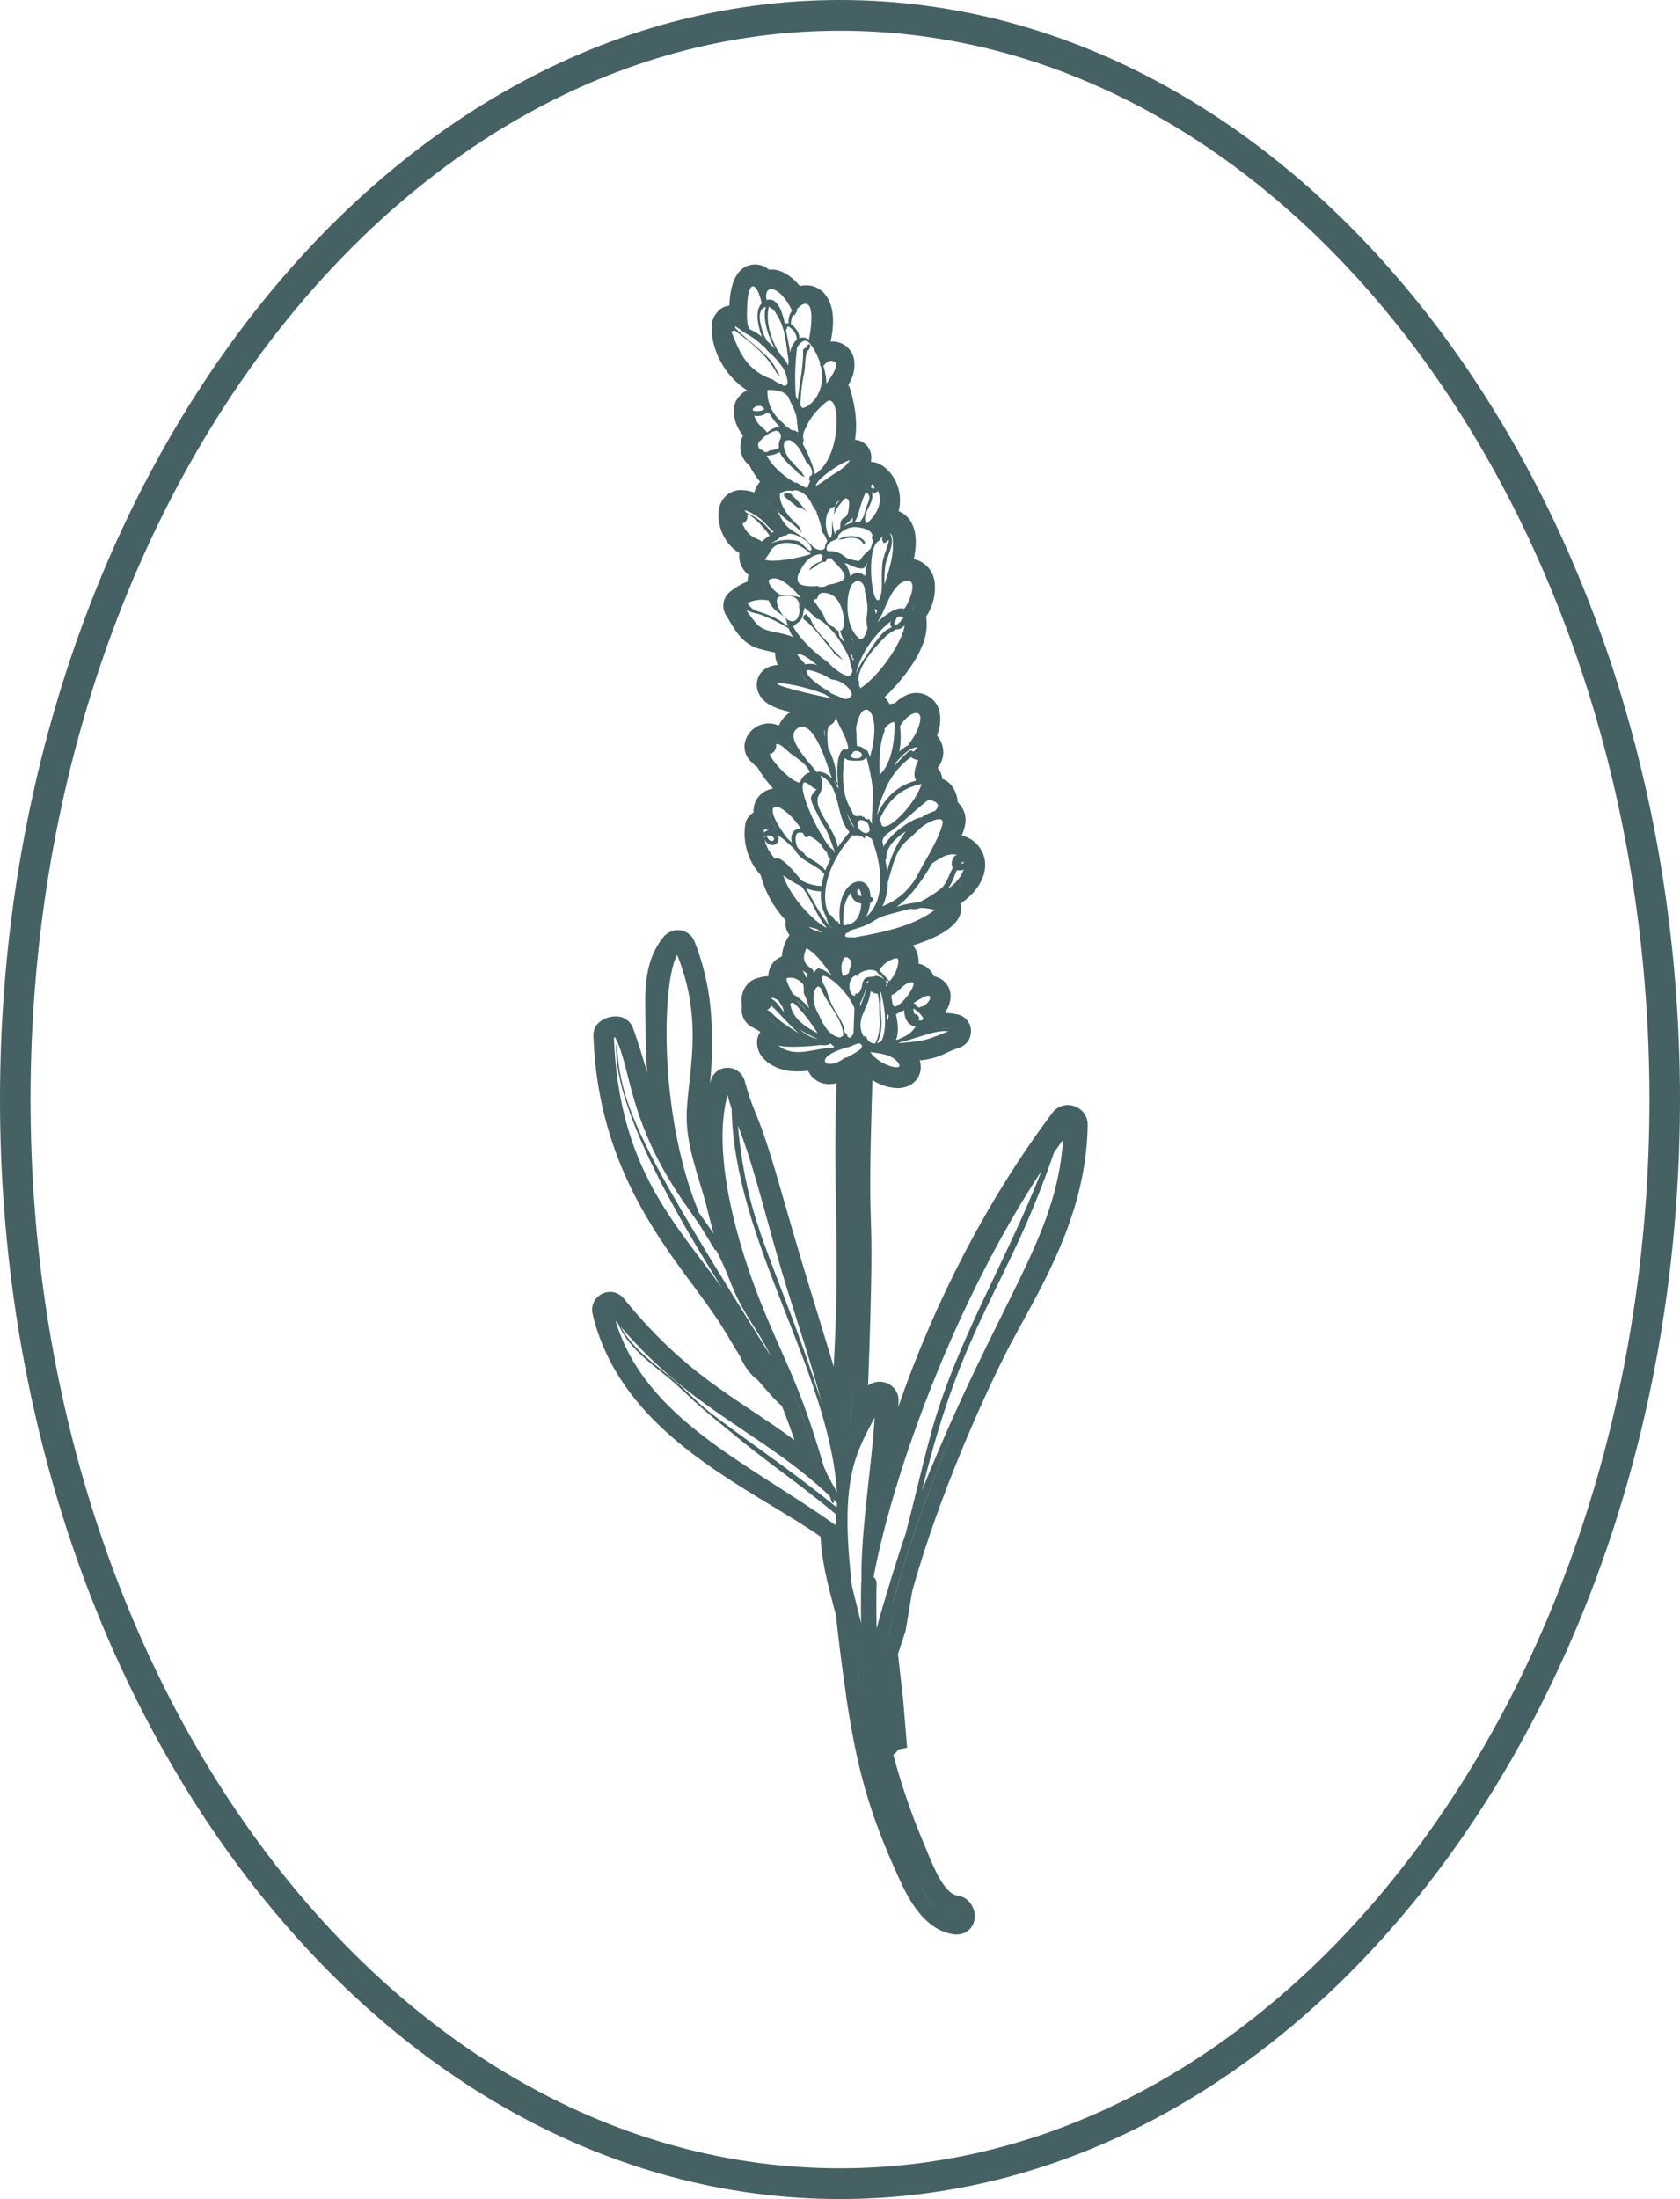 <svg width="68" height="89" viewBox="0 0 68 89" fill="none" xmlns="http://www.w3.org/2000/svg">
<g clip-path="url(#clip0_115_1143)">
<path d="M33.743 26.395L33.753 26.448L33.857 26.523C33.974 26.608 33.923 26.568 34.087 26.698L34.054 26.629L33.888 26.462C33.828 26.403 33.768 26.343 33.724 26.294C33.654 26.218 33.592 26.134 33.542 26.042C33.259 25.746 32.938 25.421 32.809 25.057C32.748 24.993 32.692 24.925 32.639 24.854C32.564 24.872 32.492 24.945 32.511 25.018C32.52 25.047 32.539 25.072 32.564 25.088C32.954 25.373 33.196 25.776 33.743 26.395Z" fill="#456163"/>
<path d="M34.001 0C15.253 0 0 19.963 0 44.501C0 69.04 15.253 89 34.001 89C52.748 89 68 69.038 68 44.501C68 19.964 52.748 0 34.001 0ZM34.001 87.756C15.934 87.756 1.236 68.352 1.236 44.501C1.236 20.65 15.934 1.244 34.001 1.244C52.068 1.244 66.764 20.649 66.764 44.501C66.764 68.353 52.066 87.756 34.001 87.756Z" fill="#456163"/>
<path d="M32.145 20.125C32.121 20.114 32.1 20.098 32.083 20.077C32.066 20.057 32.054 20.032 32.048 20.006C31.974 19.968 31.891 19.95 31.807 19.953C31.79 19.953 31.773 19.959 31.76 19.97C31.746 19.981 31.737 19.996 31.733 20.013C31.728 20.03 31.729 20.047 31.733 20.064C31.738 20.081 31.748 20.096 31.76 20.107C31.925 20.25 32.101 20.377 32.262 20.52C32.408 20.541 32.543 20.609 32.647 20.714C32.496 20.504 32.328 20.307 32.145 20.125Z" fill="#456163"/>
<path d="M34.455 21.697H34.438C34.374 21.698 34.31 21.704 34.247 21.714C34.135 21.733 34.028 21.773 33.931 21.833C33.982 21.833 34.042 21.825 34.108 21.825C34.12 21.825 34.133 21.814 34.148 21.809C34.383 21.743 34.788 21.719 34.926 21.983C34.929 21.989 34.933 21.994 34.938 21.998C34.942 22.003 34.948 22.006 34.954 22.008C34.96 22.01 34.967 22.011 34.973 22.011C34.98 22.01 34.986 22.008 34.992 22.005C34.998 22.002 35.003 21.998 35.007 21.993C35.011 21.988 35.014 21.982 35.016 21.976C35.017 21.97 35.018 21.963 35.017 21.956C35.016 21.95 35.014 21.944 35.011 21.938C34.901 21.748 34.672 21.694 34.455 21.697Z" fill="#456163"/>
<path d="M43.221 44.723C43.101 44.722 42.983 44.749 42.875 44.803C42.767 44.856 42.674 44.934 42.602 45.031C40 48.497 37.849 52.629 36.362 56.928C36.362 56.859 36.362 56.788 36.371 56.718C36.376 56.615 36.36 56.512 36.325 56.416C36.289 56.32 36.234 56.232 36.163 56.158C36.09 56.083 36.004 56.024 35.908 55.983C35.813 55.943 35.71 55.922 35.606 55.922C35.438 55.922 35.274 55.975 35.137 56.075C35.309 51.371 35.281 50.396 35.248 49.37C35.221 48.456 35.192 47.514 35.313 43.712C35.612 43.914 35.962 44.027 36.322 44.039C36.719 44.039 37.042 43.856 37.187 43.549C37.281 43.351 37.295 43.123 37.226 42.914C37.601 42.887 37.968 42.786 38.304 42.615C38.47 42.532 38.643 42.463 38.82 42.407C38.964 42.36 39.089 42.267 39.176 42.142C39.263 42.017 39.307 41.867 39.301 41.715C39.298 41.563 39.245 41.417 39.151 41.299C39.057 41.181 38.926 41.098 38.78 41.062C38.612 41.022 38.441 40.999 38.268 40.994V40.978L38.255 40.971C38.399 40.774 38.477 40.536 38.477 40.292C38.471 40.127 38.415 39.968 38.319 39.836C38.221 39.703 38.087 39.603 37.933 39.548C37.89 39.531 37.846 39.517 37.801 39.508C37.787 39.477 37.772 39.446 37.755 39.417C37.693 39.311 37.61 39.218 37.511 39.146C37.411 39.074 37.298 39.024 37.178 38.998C37.184 38.892 37.177 38.785 37.155 38.681C37.124 38.527 37.055 38.382 36.953 38.262C37.817 37.994 38.92 37.504 38.899 36.76C38.898 36.698 38.889 36.636 38.873 36.577C39.953 35.823 39.908 35.03 39.854 34.767C39.805 34.536 39.691 34.323 39.527 34.154C39.362 33.986 39.153 33.867 38.924 33.813C39.06 33.512 39.175 33.122 38.978 32.754C38.922 32.647 38.849 32.549 38.763 32.465C38.751 32.254 38.685 32.05 38.572 31.872C38.472 31.709 38.319 31.586 38.139 31.523C38.132 31.424 38.105 31.327 38.058 31.24C38.029 31.183 37.991 31.13 37.947 31.084C38.05 30.962 38.122 30.817 38.157 30.661C38.192 30.505 38.188 30.343 38.147 30.188C38.107 30.033 38.031 29.889 37.925 29.769C38.061 29.452 38.094 29.099 38.019 28.761C37.979 28.61 37.902 28.471 37.796 28.356C37.691 28.241 37.559 28.154 37.412 28.102C37.31 28.064 37.203 28.044 37.095 28.045C36.72 28.045 36.418 28.269 36.218 28.462C36.148 28.47 36.078 28.483 36.01 28.5C35.954 28.397 35.885 28.301 35.804 28.216C36.389 27.673 37.042 26.861 37.333 26.12C37.492 25.754 37.545 25.351 37.486 24.956C37.746 24.567 37.87 24.103 37.839 23.636C37.828 23.444 37.768 23.258 37.663 23.096C37.559 22.935 37.415 22.804 37.245 22.716C37.163 22.677 37.077 22.647 36.988 22.628L37.005 22.544C37.137 21.854 37.06 21.328 36.776 20.982C36.669 20.85 36.53 20.748 36.373 20.686C36.386 20.635 36.397 20.583 36.405 20.535C36.447 20.285 36.435 20.029 36.368 19.785C36.302 19.541 36.184 19.314 36.021 19.12C35.793 18.849 35.521 18.698 35.252 18.693C35.26 18.639 35.265 18.585 35.267 18.53C35.271 18.437 35.256 18.344 35.223 18.257C35.19 18.169 35.14 18.089 35.076 18.022C34.953 17.891 34.785 17.811 34.606 17.798C34.708 17.206 34.647 16.553 34.419 15.765C34.399 15.697 34.37 15.632 34.331 15.573C34.539 15.278 34.625 14.913 34.571 14.555C34.534 14.346 34.425 14.157 34.261 14.023C34.098 13.888 33.892 13.818 33.681 13.824H33.623C33.801 12.968 33.728 12.33 33.406 11.925C33.316 11.807 33.199 11.711 33.066 11.646C32.933 11.58 32.786 11.546 32.638 11.546C32.551 11.546 32.464 11.557 32.38 11.579C32.107 11.256 31.702 10.908 31.234 10.908C31.197 10.908 31.16 10.91 31.123 10.914C30.969 10.778 30.771 10.703 30.567 10.703C30.515 10.703 30.463 10.707 30.412 10.717C29.721 10.846 29.546 11.671 29.522 12.364C29.495 12.37 29.469 12.378 29.443 12.387C29.285 12.413 29.142 12.497 29.041 12.623C28.951 12.722 28.884 12.84 28.845 12.969C28.807 13.097 28.798 13.233 28.818 13.366C28.807 14.049 29.239 15.157 30.234 15.792C30.095 15.865 29.973 15.967 29.878 16.092C29.81 16.181 29.759 16.283 29.73 16.392C29.701 16.5 29.693 16.613 29.707 16.725C29.73 17.038 29.846 17.336 30.041 17.581L30.077 17.624C30.01 17.748 29.972 17.886 29.966 18.026C29.956 18.183 29.985 18.339 30.05 18.482C30.116 18.624 30.215 18.748 30.34 18.842C30.452 19.077 30.594 19.296 30.764 19.494C30.703 19.565 30.652 19.643 30.61 19.726C30.577 19.793 30.55 19.861 30.529 19.932C30.366 19.87 30.193 19.837 30.018 19.833C29.828 19.826 29.64 19.88 29.483 19.989C29.326 20.097 29.208 20.253 29.145 20.434C28.936 21.051 29.236 21.982 29.929 22.385C29.906 22.569 29.936 22.756 30.017 22.922C30.083 23.058 30.179 23.176 30.297 23.267C30.274 23.355 30.262 23.445 30.262 23.536C29.996 23.637 29.749 23.782 29.531 23.965C29.397 24.078 29.309 24.237 29.284 24.412C29.259 24.586 29.299 24.763 29.395 24.91C29.447 24.988 29.494 25.072 29.543 25.157C29.766 25.531 30.058 26.044 30.676 26.241C30.855 26.299 31.038 26.339 31.221 26.38L31.373 26.413C31.369 26.587 31.407 26.759 31.484 26.914C31.138 26.937 30.889 27.069 30.744 27.307C30.673 27.424 30.634 27.559 30.631 27.696C30.628 27.834 30.66 27.97 30.725 28.091C30.912 28.473 31.36 28.681 31.998 28.817L31.984 28.826C31.781 28.951 31.622 29.136 31.529 29.356H31.489C31.371 29.303 31.243 29.276 31.114 29.277C30.895 29.279 30.682 29.353 30.509 29.489C30.335 29.624 30.211 29.813 30.155 30.027C30.119 30.181 30.128 30.342 30.18 30.491C30.232 30.64 30.326 30.771 30.45 30.868C30.505 30.937 30.572 30.996 30.648 31.041C30.831 31.353 31.046 31.645 31.29 31.912C31.139 31.936 30.996 31.996 30.871 32.086C30.747 32.176 30.647 32.296 30.582 32.436C30.517 32.576 30.489 32.73 30.501 32.884C30.407 32.935 30.328 33.009 30.268 33.099C30.209 33.188 30.171 33.291 30.16 33.398C30.11 33.76 30.141 34.128 30.249 34.476C30.358 34.825 30.541 35.145 30.787 35.413C30.971 36.105 31.322 36.739 31.808 37.261C31.79 37.353 31.791 37.447 31.81 37.539C31.829 37.631 31.866 37.717 31.919 37.794L31.956 37.846C31.775 38.099 31.668 38.398 31.648 38.709C31.535 38.75 31.433 38.816 31.349 38.9C31.264 38.985 31.198 39.087 31.156 39.2C31.12 39.299 31.1 39.404 31.097 39.51C30.961 39.51 30.825 39.533 30.696 39.577C30.515 39.615 30.352 39.713 30.232 39.855C30.148 39.96 30.087 40.08 30.05 40.209C30.014 40.339 30.003 40.474 30.019 40.607C30.019 40.635 30.026 40.67 30.029 40.704C30.029 40.716 30.029 40.728 30.029 40.739C30.002 40.907 30.028 41.079 30.105 41.23C30.182 41.381 30.305 41.504 30.455 41.579C30.559 41.63 30.667 41.691 30.777 41.76C30.709 41.851 30.665 41.959 30.649 42.072C30.633 42.197 30.643 42.324 30.677 42.446C30.712 42.567 30.77 42.68 30.849 42.778C31.16 43.173 31.715 43.323 31.962 43.346C32.066 43.357 32.171 43.361 32.274 43.361C32.419 43.361 32.563 43.353 32.707 43.337C32.785 43.502 32.909 43.641 33.064 43.737C33.219 43.833 33.399 43.881 33.581 43.875C33.673 43.875 33.766 43.864 33.856 43.844C33.792 46.12 33.816 47.508 33.839 48.856C33.856 49.818 33.872 50.812 33.858 52.122C33.846 53.178 33.8 54.249 33.747 55.313C33.609 54.851 33.451 54.336 33.271 53.746C32.85 52.375 32.27 50.498 31.531 47.898C31.309 47.135 31.116 46.501 30.91 45.904C30.816 45.628 30.708 45.358 30.601 45.089C30.419 44.663 30.269 44.224 30.151 43.775C30.114 43.615 30.024 43.473 29.896 43.371C29.768 43.27 29.61 43.215 29.447 43.215C29.289 43.215 29.137 43.268 29.013 43.365C28.889 43.463 28.801 43.599 28.764 43.753C28.755 43.792 28.745 43.833 28.736 43.872C28.82 43.044 28.841 42.211 28.799 41.38C28.756 40.256 28.523 39.147 28.112 38.101C28.058 37.967 27.966 37.852 27.847 37.77C27.729 37.689 27.588 37.645 27.445 37.644C27.332 37.645 27.221 37.67 27.119 37.718C27.017 37.766 26.927 37.836 26.855 37.923C26.142 38.79 26.102 39.889 26.12 40.853C26.12 41.034 26.125 41.22 26.128 41.413C26.134 42.022 26.142 42.678 26.191 43.398C26.185 43.38 26.18 43.362 26.175 43.344C26.012 42.79 25.842 42.217 25.619 41.598C25.564 41.456 25.465 41.336 25.337 41.253C25.21 41.17 25.06 41.13 24.908 41.138C24.652 41.136 24.404 41.233 24.217 41.409C24.151 41.475 24.1 41.554 24.066 41.64C24.032 41.727 24.016 41.819 24.019 41.912C24.183 46.8 26.433 49.837 28.076 52.055C28.479 52.599 28.855 53.112 29.163 53.59C29.291 53.79 29.412 53.995 29.534 54.199C29.666 54.423 29.798 54.647 29.937 54.86C30.058 55.156 30.231 55.428 30.448 55.663C30.516 55.732 30.59 55.795 30.67 55.851C31.151 56.42 31.44 56.732 31.646 56.901C31.835 57.373 32.003 57.831 32.163 58.29C31.558 57.842 30.978 57.457 30.409 57.076C28.729 55.956 27.143 54.89 25.242 52.547C25.175 52.465 25.092 52.4 24.997 52.355C24.901 52.309 24.798 52.286 24.693 52.286C24.582 52.287 24.473 52.312 24.374 52.361C24.275 52.409 24.187 52.479 24.119 52.566C24.052 52.651 24.005 52.751 23.982 52.857C23.959 52.963 23.96 53.072 23.986 53.178C24.922 57.127 28.436 59.245 31.248 60.949C31.96 61.379 32.638 61.788 33.213 62.191C33.263 63.198 33.492 64.066 33.752 65.055L33.832 65.36C33.976 66.64 34.111 67.711 34.249 68.623V68.652C34.694 71.65 35.206 73.41 36.333 75.898C36.687 76.681 37.346 78.137 38.644 78.292H38.681H38.739C38.923 78.293 39.101 78.221 39.234 78.093C39.367 77.965 39.446 77.79 39.454 77.604C39.476 77.219 39.214 76.77 38.749 76.716C38.23 76.655 37.78 75.554 37.538 74.964L37.444 74.733C36.925 73.529 36.496 72.289 36.159 71.022C36.194 70.997 36.226 70.969 36.255 70.939C36.295 70.898 36.331 70.853 36.361 70.805L36.717 70.736L36.67 70.176L36.553 68.761L36.346 66.94L36.641 66.044L36.657 65.998L36.664 65.951L36.869 64.719L36.925 64.383C38.037 60.453 39.693 56.825 40.614 54.959C40.829 54.524 41.089 54.05 41.364 53.548C42.528 51.421 43.979 48.779 44.026 45.529C44.028 45.426 44.01 45.323 43.971 45.227C43.933 45.13 43.876 45.043 43.804 44.969C43.65 44.813 43.44 44.724 43.221 44.723ZM43.359 45.406C43.35 45.399 43.34 45.392 43.33 45.386C43.341 45.391 43.35 45.398 43.359 45.406ZM43.248 45.353C43.236 45.353 43.224 45.353 43.212 45.353C43.2 45.353 43.22 45.353 43.224 45.353C43.229 45.353 43.237 45.355 43.245 45.355L43.248 45.353ZM25.026 53.581C25.381 54.466 26.242 55.106 26.959 55.681C27.438 56.065 27.864 56.507 28.323 56.913C28.782 57.318 29.23 57.664 29.682 58.041C31.063 59.194 32.359 60.05 33.839 61.289C33.829 61.433 33.825 61.581 33.823 61.728C30.284 59.203 26.109 57.44 24.913 53.45L25.026 53.581ZM28.649 57.094C28.173 56.717 27.77 56.261 27.306 55.874C26.54 55.236 25.605 54.601 25.123 53.694C28.108 57.166 30.805 57.936 33.582 60.545C33.613 60.633 33.643 60.721 33.673 60.809C33.69 60.855 33.768 60.827 33.755 60.781L33.728 60.683L33.858 60.812C33.866 60.827 33.873 60.841 33.88 60.856C33.88 60.906 33.87 60.958 33.865 61.008C32.046 59.514 29.839 58.039 28.648 57.094H28.649ZM30.885 55.225C30.919 55.26 30.956 55.292 30.996 55.321C30.955 55.291 30.916 55.257 30.879 55.222L30.885 55.225ZM29.227 52.131C27.306 49.452 25.054 47.281 24.848 41.995L24.897 41.984C25.565 43.215 25.376 45.371 27.75 48.763C28.44 49.749 28.143 49.28 28.936 50.583C28.939 50.587 28.942 50.59 28.946 50.593C28.95 50.596 28.954 50.597 28.959 50.598C28.964 50.599 28.968 50.598 28.973 50.597C28.977 50.595 28.982 50.593 28.985 50.59C29.22 51.046 29.427 51.515 29.606 51.996C30.087 53.197 30.689 53.83 31.2 54.889C26.194 46.885 25.067 44.864 24.98 42.301C24.98 42.277 24.943 42.273 24.942 42.301C24.827 44.996 27.789 49.824 29.226 52.131H29.227ZM27.411 38.65C28.542 41.428 27.793 43.651 27.793 45.198C27.793 46.276 28.16 47.298 28.46 48.32C28.621 48.86 28.735 49.404 28.887 49.936C28.698 49.646 28.492 49.365 28.291 49.085C26.609 44.996 26.819 39.62 27.411 38.65ZM28.141 43.663C28.16 43.44 28.179 43.204 28.192 42.931C28.18 43.204 28.161 43.444 28.141 43.663ZM29.852 50.79C30.002 51.273 30.167 51.745 30.341 52.206C30.169 51.745 30.003 51.273 29.853 50.79H29.852ZM30.776 52.676C29.853 50.349 28.797 46.728 29.447 44.311C29.494 44.501 29.552 44.689 29.614 44.876C29.717 50.229 33.544 55.435 33.878 60.391C33.322 59.414 33.509 59.678 33.354 59.383C32.326 55.865 31.77 55.177 30.777 52.679L30.776 52.676ZM31.861 52.178C32.331 53.695 32.846 55.201 33.243 56.723C31.296 50.731 30.279 49.78 29.865 45.548C30.58 47.35 31.033 49.486 31.863 52.186L31.861 52.178ZM31.69 40.79C31.701 40.857 31.72 40.923 31.746 40.986C31.591 40.784 31.462 40.561 31.247 40.431C31.241 40.41 31.233 40.39 31.224 40.37C31.325 40.394 31.421 40.435 31.508 40.492L31.69 40.79ZM31.501 40.294C31.515 40.3 31.53 40.305 31.546 40.309C31.531 40.305 31.519 40.306 31.502 40.297L31.501 40.294ZM31.867 39.579C31.929 39.573 31.991 39.569 32.053 39.569C32.24 39.6 32.407 39.703 32.519 39.858C32.534 39.964 32.538 40.072 32.531 40.178C32.564 40.279 32.605 40.377 32.656 40.47C32.682 40.582 32.716 40.694 32.752 40.806C32.566 40.573 32.34 40.376 32.085 40.224C32.034 40.111 31.742 39.593 31.868 39.583L31.867 39.579ZM31.366 34.758C31.055 34.386 30.97 34.173 30.931 33.813C30.94 33.824 30.951 33.832 30.963 33.837C30.976 33.843 30.989 33.845 31.002 33.845C31.016 33.844 31.029 33.841 31.041 33.834C31.053 33.828 31.063 33.819 31.07 33.807C31.057 33.813 31.061 33.807 31.07 33.807C31.084 33.802 31.076 33.807 31.07 33.807C31.161 33.83 31.022 33.783 31.165 33.82C31.522 33.911 31.212 34.229 31.054 33.882C31.051 33.871 31.044 33.862 31.035 33.855C31.026 33.849 31.016 33.845 31.005 33.845C30.994 33.845 30.983 33.849 30.974 33.855C30.966 33.862 30.959 33.871 30.956 33.882C30.916 34.037 31.098 34.189 31.237 34.204C31.286 34.208 31.334 34.199 31.377 34.176C31.42 34.154 31.456 34.12 31.481 34.078C31.506 34.037 31.518 33.989 31.517 33.94C31.516 33.891 31.502 33.844 31.475 33.803C31.776 33.992 31.753 34 32.155 34.363C32.424 34.896 33.022 34.96 33.365 35.371C33.314 35.53 33.277 35.693 33.254 35.858C32.964 35.85 32.68 35.77 32.426 35.627C32.256 35.388 31.581 34.568 31.366 34.758ZM31.135 33.618C31.095 33.61 31.053 33.614 31.015 33.63C30.977 33.646 30.944 33.673 30.922 33.708C30.908 33.589 30.896 33.517 31.131 33.618H31.135ZM31.411 30.124C31.548 30.038 31.878 30.404 32.007 30.502C32.296 30.726 32.636 30.901 32.78 31.255C32.683 31.287 32.595 31.343 32.525 31.417C32.455 31.492 32.404 31.584 32.379 31.683C31.975 31.61 31.251 30.816 31.155 30.523C31.24 30.502 31.314 30.449 31.361 30.375C31.409 30.3 31.427 30.211 31.411 30.124ZM31.214 29.921C31.258 29.935 31.299 29.959 31.333 29.991C31.299 29.957 31.259 29.932 31.214 29.916V29.921ZM30.775 17.84C30.886 17.684 31.225 17.442 31.429 17.435C31.455 17.451 31.486 17.46 31.517 17.46C31.564 17.511 31.598 17.573 31.616 17.64C31.602 17.67 31.598 17.704 31.603 17.736C31.534 17.852 31.508 17.989 31.529 18.123C31.405 18.189 31.269 18.229 31.13 18.24C31.113 18.261 31.092 18.277 31.068 18.288C31.044 18.298 31.018 18.302 30.992 18.3C30.966 18.297 30.942 18.289 30.92 18.274C30.898 18.26 30.88 18.24 30.868 18.217C30.67 18.209 30.626 17.918 30.775 17.836V17.84ZM31.319 14.768C31.058 14.326 30.257 13.778 29.754 13.274C29.759 13.25 29.756 13.225 29.745 13.203C29.837 13.235 30.108 13.454 30.18 13.492C30.373 13.591 30.554 13.713 30.719 13.855C30.776 13.906 30.83 13.959 30.884 14.014C30.883 14.007 30.885 14 30.888 13.994C30.892 13.988 30.896 13.983 30.903 13.979C31.081 14.277 31.28 14.35 31.473 14.601C31.726 14.929 31.791 14.976 31.877 15.421V15.428C31.877 15.452 31.877 15.474 31.877 15.494C31.877 15.511 31.874 15.528 31.867 15.544C31.86 15.56 31.849 15.574 31.837 15.585C31.824 15.596 31.809 15.604 31.793 15.609C31.776 15.614 31.759 15.616 31.742 15.613H31.729C31.722 15.612 31.715 15.61 31.708 15.607L31.696 15.602C31.689 15.598 31.683 15.594 31.678 15.59L31.668 15.581C31.662 15.574 31.658 15.566 31.654 15.558C31.654 15.556 31.654 15.553 31.654 15.55C31.627 15.545 31.599 15.537 31.572 15.528L31.549 15.52C31.452 15.483 31.362 15.429 31.284 15.361C30.125 14.972 29.898 14.106 29.598 13.418C29.643 13.412 29.686 13.393 29.72 13.363C30.388 13.848 31.055 14.378 31.44 15.11C31.481 15.151 31.526 15.189 31.573 15.222C31.478 15.075 31.402 14.904 31.319 14.763V14.768ZM32.943 13.853C32.955 13.844 32.965 13.834 32.974 13.821C32.982 13.809 32.988 13.795 32.99 13.78C32.984 13.808 32.967 13.832 32.943 13.848V13.853ZM32.872 13.874H32.861C32.881 13.873 32.9 13.869 32.917 13.861C32.903 13.866 32.888 13.869 32.872 13.87V13.874ZM33.196 14.71C33.186 14.73 33.184 14.752 33.19 14.772C33.195 14.793 33.208 14.811 33.226 14.822C33.476 15.798 32.809 16.502 32.469 16.51C32.446 16.477 32.421 16.443 32.396 16.409C32.409 15.938 32.465 15.469 32.565 15.008C32.59 14.882 32.589 14.242 32.702 14.189C32.759 14.163 32.78 14.06 32.796 14.006C32.811 13.952 32.732 13.901 32.701 13.957C32.67 14.029 32.613 14.087 32.541 14.118C32.531 14.123 32.522 14.131 32.515 14.14C32.509 14.149 32.505 14.16 32.504 14.172C32.523 14.858 32.351 15.522 32.292 16.195C32.267 16.143 32.241 16.091 32.212 16.042C32.162 15.382 32.179 14.719 32.263 14.063C32.453 13.764 32.629 13.715 32.789 13.912C32.972 14.149 33.11 14.418 33.196 14.706V14.71ZM33.451 15.529C33.446 15.283 33.404 15.039 33.326 14.806C33.432 14.686 33.525 14.582 33.692 14.609C34.056 14.658 33.667 15.23 33.451 15.525V15.529ZM34.618 20.487C34.618 20.458 34.618 20.428 34.618 20.402C34.62 20.424 34.619 20.453 34.618 20.482V20.487ZM35.051 19.903C35.07 19.932 35.093 19.957 35.12 19.977C35.279 20.097 35.12 20.379 35.07 20.512C34.948 20.861 35.038 20.818 34.806 21.118C34.734 21.116 34.663 21.122 34.592 21.134C34.733 20.921 34.775 20.638 34.855 20.399C34.91 20.229 34.976 20.062 35.051 19.899V19.903ZM35.249 19.722C35.256 19.677 35.276 19.649 35.288 19.596C35.313 19.611 35.336 19.627 35.358 19.645C35.44 19.71 35.378 19.86 35.249 19.717V19.722ZM35.361 19.37C35.386 19.386 35.411 19.403 35.434 19.422C35.41 19.401 35.385 19.383 35.358 19.366L35.361 19.37ZM35.286 19.922C35.328 19.944 35.376 19.951 35.421 19.94C35.467 19.929 35.508 19.902 35.535 19.864C35.691 20.2 35.633 20.693 35.103 21.171C35.084 21.164 35.065 21.161 35.045 21.155C34.875 20.732 35.436 20.35 35.284 19.918L35.286 19.922ZM36.057 21.667C36.058 21.664 36.059 21.661 36.059 21.657C36.058 21.654 36.058 21.651 36.056 21.648C36.055 21.645 36.053 21.642 36.05 21.64C36.047 21.638 36.044 21.637 36.041 21.636C36.032 21.617 36.02 21.6 36.006 21.584C36.068 21.6 36.117 21.66 36.13 21.788C36.203 22.438 35.991 23.049 35.797 23.659C35.792 23.412 35.804 23.164 35.832 22.918C35.88 22.509 36.228 22.073 36.055 21.663L36.057 21.667ZM36.426 29.394C36.783 28.771 37.547 28.535 37.133 29.541C37.05 29.729 36.944 29.905 36.817 30.065C36.809 30.076 36.803 30.088 36.8 30.101C36.797 30.114 36.798 30.127 36.801 30.14C36.766 30.155 36.731 30.173 36.699 30.193C36.592 30.258 36.492 30.333 36.4 30.417C36.466 30.077 36.475 29.728 36.424 29.385L36.426 29.394ZM37.538 30.526C37.544 30.504 37.547 30.481 37.547 30.458C37.546 30.478 37.542 30.498 37.537 30.517L37.538 30.526ZM38.079 32.811C38.123 32.719 38.143 32.618 38.138 32.516C38.141 32.615 38.121 32.713 38.078 32.802L38.079 32.811ZM38.138 33.401C37.936 34.073 37.501 34.726 37.175 35.344C36.874 35.958 36.354 36.434 35.719 36.679C35.864 36.371 35.937 36.034 35.934 35.693C36.146 35.061 36.216 34.397 36.79 33.947C36.986 33.795 37.144 33.596 37.346 33.441C37.473 33.328 38.291 32.885 38.137 33.392L38.138 33.401ZM37.242 40.062C37.242 40.046 37.248 40.032 37.25 40.016C37.247 40.023 37.244 40.037 37.24 40.053L37.242 40.062ZM37.239 39.812C37.242 39.819 37.245 39.825 37.247 39.832C37.245 39.822 37.242 39.812 37.238 39.803L37.239 39.812ZM37.462 40.322C37.833 40.183 37.594 40.684 37.268 40.746C37.242 40.752 37.219 40.765 37.202 40.785C37.158 40.754 37.113 40.724 37.067 40.697L37.089 40.662C37.029 40.623 37.042 40.633 36.978 40.595C37.132 40.489 37.294 40.395 37.463 40.315L37.462 40.322ZM35.815 70.509C35.806 70.516 35.795 70.522 35.784 70.526C35.796 70.522 35.806 70.516 35.816 70.509H35.815ZM35.72 70.55C35.714 70.55 35.71 70.55 35.704 70.55C35.691 70.548 35.679 70.544 35.666 70.539C35.683 70.547 35.702 70.551 35.72 70.551V70.55ZM34.437 46.958C34.437 47.315 34.443 47.651 34.447 47.977C34.461 48.954 34.484 49.842 34.486 50.943C34.486 49.842 34.461 48.954 34.447 47.977C34.447 47.651 34.44 47.315 34.437 46.958ZM34.411 58.779C34.61 53.896 34.655 51.845 34.652 50.655C34.652 51.845 34.61 53.896 34.411 58.779ZM33.426 39.997C32.773 38.902 34.195 39.816 34.585 40.807C34.571 41.149 34.558 41.49 34.546 41.831C34.516 41.882 34.481 41.93 34.443 41.975C34.435 41.983 34.426 41.99 34.415 41.994C34.404 41.998 34.393 41.999 34.382 41.998C34.37 41.997 34.359 41.993 34.35 41.987C34.34 41.981 34.332 41.972 34.326 41.962H34.312C34.3 41.916 34.285 41.873 34.27 41.83C34.146 41.797 34.175 41.708 34.17 41.582C33.843 40.858 33.714 40.947 33.426 39.997ZM34.028 41.995C33.592 41.952 33.339 41.526 33.138 41.06C32.722 40.356 33.033 39.828 33.163 39.94C33.239 40.007 33.263 40.016 33.253 40.116C33.275 40.13 33.293 40.15 33.304 40.174C33.561 40.714 34.083 41.24 34.13 41.854C34.133 41.869 34.131 41.884 34.126 41.899C34.121 41.913 34.113 41.927 34.102 41.937C34.092 41.948 34.078 41.956 34.064 41.961C34.05 41.966 34.034 41.968 34.019 41.966C34.022 41.976 34.025 41.985 34.028 41.995ZM31.984 40.62C32.076 40.596 32.05 40.508 32.26 40.717C32.571 41.057 32.851 41.425 33.096 41.816C32.565 41.547 32.055 41.197 31.984 40.614V40.62ZM33.085 42.05C32.825 41.988 32.586 41.861 32.389 41.68C32.612 41.818 32.845 41.939 33.085 42.044V42.05ZM31.922 14.605C31.915 14.668 31.909 14.733 31.902 14.796C31.831 14.631 31.724 14.485 31.589 14.368C31.589 14.318 31.569 14.264 31.519 14.266C31.207 13.723 30.977 13.034 31.118 12.415C31.241 12.468 31.343 12.561 31.406 12.679C31.811 13.269 31.811 13.942 31.922 14.605ZM31.811 13.35C31.821 13.345 31.828 13.338 31.832 13.329C31.851 13.3 31.861 13.267 31.863 13.233C31.863 13.202 31.947 13.233 31.958 13.245C32.012 13.277 32.059 13.321 32.096 13.372C32.194 13.472 32.25 13.605 32.255 13.745C32.117 13.869 32.024 14.036 31.991 14.22C31.991 14.237 31.985 14.254 31.98 14.27C31.937 13.963 31.877 13.655 31.811 13.35ZM32.188 16.686C32.188 16.686 32.188 16.695 32.188 16.699C32.286 16.923 32.252 17.244 32.312 17.483V17.497C32.254 17.471 32.201 17.444 32.143 17.416C32.12 17.422 32.096 17.422 32.073 17.416C32.02 17.401 31.974 17.371 31.939 17.329C31.854 17.289 31.781 17.226 31.728 17.148C31.313 16.824 31.034 16.365 31.066 15.786C31.254 15.774 31.442 15.796 31.622 15.851C31.726 15.892 31.819 15.957 31.894 16.04C31.989 16.26 32.099 16.462 32.188 16.686ZM32.499 19.262L32.582 19.317L32.539 19.243L32.478 19.18C32.478 19.159 32.468 19.136 32.462 19.115C32.302 18.967 32.154 18.808 32.017 18.638C32.017 18.649 32.023 18.661 32.025 18.673L31.895 18.519C31.896 18.51 31.896 18.501 31.895 18.492C31.784 18.329 31.643 17.989 31.784 17.863C31.784 17.849 31.784 17.836 31.784 17.823L31.81 17.845C31.945 17.759 32.066 17.851 32.182 17.964V17.947C32.268 18.041 32.347 18.143 32.416 18.25L32.376 18.199C32.472 18.355 32.555 18.52 32.624 18.689C32.767 18.822 32.88 18.965 32.871 19.154C32.872 19.184 32.862 19.213 32.843 19.235C32.824 19.258 32.797 19.272 32.768 19.276C32.768 19.32 32.768 19.347 32.737 19.381C32.736 19.39 32.736 19.399 32.737 19.408C32.759 19.422 32.777 19.442 32.79 19.464C32.753 19.551 32.721 19.639 32.688 19.726C32.662 19.735 32.635 19.737 32.609 19.732C32.467 19.674 32.334 19.599 32.211 19.508C32.211 19.525 32.218 19.542 32.223 19.558C31.814 19.346 31.281 18.913 31.032 18.439C31.217 18.436 31.398 18.387 31.56 18.296C31.633 18.508 31.911 18.768 32.069 18.925C32.133 18.944 32.25 19.089 32.301 19.148L32.491 19.276L32.499 19.262ZM33.025 19.613C33.215 19.265 34.047 18.717 34.407 18.619C34.242 18.895 33.972 19.052 33.693 19.224C33.505 19.336 33.268 19.543 33.036 19.658C33.035 19.644 33.031 19.631 33.025 19.618V19.613ZM35.338 21.901C35.301 21.999 35.269 22.098 35.242 22.199C35.15 22.301 35.019 22.392 34.927 22.51C34.763 22.723 34.834 22.729 34.552 22.669C34.051 22.564 34.278 22.456 33.783 22.325C33.702 22.301 33.615 22.299 33.532 22.317L33.543 22.303C33.377 22.303 33.432 21.949 33.798 21.855C33.807 21.841 33.815 21.825 33.825 21.811L33.85 21.828C33.87 21.812 33.892 21.798 33.916 21.788V21.782C33.847 21.682 34.202 21.301 34.659 21.334C35.262 21.38 35.376 21.657 35.278 21.753C35.303 21.802 35.324 21.853 35.338 21.906V21.901ZM36.084 25.119C36.067 25.137 36.054 25.158 36.046 25.181C36.037 25.204 36.034 25.229 36.035 25.254C36.036 25.278 36.043 25.303 36.053 25.325C36.064 25.347 36.08 25.367 36.098 25.383C35.804 25.533 35.734 25.5 34.986 26.651C34.852 26.841 34.739 27.046 34.652 27.262C34.78 26.616 35.273 25.757 36.084 25.123V25.119ZM35.394 24.639C35.431 24.662 35.471 24.678 35.512 24.69C35.493 24.746 35.474 24.802 35.456 24.859C35.442 24.785 35.421 24.713 35.394 24.644V24.639ZM36.289 24.983C36.411 24.929 36.532 24.935 36.589 25.052C36.565 25.039 36.537 25.024 36.523 25.046C36.523 25.027 36.498 25.026 36.497 25.046C36.484 25.145 36.386 25.226 36.257 25.3C36.125 25.255 36.242 25.144 36.294 25.001C36.295 24.998 36.295 24.996 36.294 24.993C36.293 24.991 36.292 24.989 36.289 24.988V24.983ZM36.258 25.47C36.329 25.479 36.4 25.466 36.464 25.435C36.527 25.404 36.581 25.355 36.617 25.294C36.572 25.854 35.74 27.18 34.949 27.767C34.936 27.789 34.915 27.804 34.89 27.811L34.828 27.855C34.8 27.81 34.779 27.76 34.764 27.709C34.764 27.701 34.771 27.693 34.775 27.686C34.771 27.653 34.771 27.619 34.775 27.586C34.767 27.565 34.755 27.547 34.74 27.531C34.74 26.904 35.508 26.083 35.864 25.739C35.989 25.639 36.121 25.551 36.261 25.475L36.258 25.47ZM37.134 30.048C37.152 30.05 37.171 30.053 37.189 30.057C37.146 30.052 37.102 30.052 37.058 30.057C37.085 30.055 37.11 30.053 37.134 30.053V30.048ZM37.507 31.699C37.513 31.675 37.517 31.651 37.521 31.626C37.518 31.652 37.513 31.678 37.507 31.703V31.699ZM37.306 31.722C37 32.68 35.691 33.884 35.664 33.299C35.663 33.277 35.655 33.256 35.641 33.238C35.627 33.221 35.609 33.207 35.587 33.201C35.936 32.406 36.436 31.901 37.306 31.727V31.722ZM37.156 32.495C37.174 32.467 37.196 32.43 37.219 32.383C37.196 32.426 37.174 32.464 37.156 32.495ZM37.295 32.252C37.271 32.298 37.249 32.341 37.228 32.38C37.25 32.338 37.273 32.295 37.295 32.252ZM37.373 32.084C37.356 32.122 37.338 32.158 37.321 32.196C37.338 32.159 37.356 32.122 37.373 32.084ZM37.496 31.759C37.489 31.787 37.477 31.819 37.466 31.85C37.477 31.819 37.484 31.787 37.496 31.759ZM37.434 31.516H37.453C37.465 31.516 37.469 31.527 37.478 31.532C37.466 31.521 37.45 31.515 37.434 31.516ZM37.402 30.732C37.335 30.867 37.289 31.011 37.264 31.159C37.242 31.297 37.264 31.449 37.187 31.566C37.265 31.454 37.242 31.297 37.264 31.159C37.289 31.011 37.335 30.867 37.402 30.732C37.433 30.715 37.46 30.691 37.482 30.662C37.46 30.691 37.433 30.715 37.402 30.732ZM37.086 31.59C36.318 31.799 35.813 32.276 35.486 33.012C35.527 32.878 35.558 32.74 35.58 32.602C35.651 32.377 35.743 32.17 35.802 32.023C36.02 31.47 36.39 30.992 36.869 30.645C36.958 30.709 37.061 30.751 37.169 30.766C37.06 30.978 36.928 31.411 37.085 31.59H37.086ZM35.184 33.148C35.152 33.161 35.118 33.164 35.084 33.157C35.051 33.149 35.021 33.13 34.999 33.104C34.983 33.081 34.964 33.059 34.942 33.04C34.942 33.04 34.901 33.089 34.898 33.091C34.898 33.068 34.898 33.046 34.898 33.023C34.787 33.012 34.633 33.068 34.553 32.978V32.983C34.45 32.778 34.543 32.949 34.384 32.647C34.114 32.131 34.092 31.547 34.145 30.961C34.132 30.936 34.127 30.908 34.13 30.88C34.133 30.852 34.144 30.826 34.162 30.804C34.162 30.782 34.162 30.758 34.169 30.736C34.177 30.713 34.186 30.7 34.196 30.683C34.248 30.737 34.318 30.77 34.393 30.776C34.511 30.789 34.63 30.793 34.749 30.787C34.796 30.78 34.844 30.777 34.892 30.779C34.964 30.755 35.026 30.708 35.068 30.645C35.177 31.025 35.258 31.412 35.312 31.804C35.374 32.27 35.276 32.938 35.291 33.355C35.255 33.283 35.219 33.214 35.184 33.148ZM34.912 33.674C34.638 33.514 34.654 33.181 34.861 33.189C34.94 33.201 35.016 33.228 35.084 33.27C35.135 33.326 35.168 33.398 35.176 33.474C35.267 33.628 35.121 33.8 34.912 33.675V33.674ZM33.205 31.39C34.058 31.764 33.797 33.059 34.385 33.676C34.219 33.875 34.058 34.08 33.91 34.292C33.832 33.539 32.798 32.665 33.17 32.14C33.238 32.028 33.276 31.901 33.282 31.77C33.289 31.639 33.262 31.509 33.205 31.391V31.39ZM33.846 31.578C33.861 31.551 33.856 31.538 33.855 31.507C33.88 31.453 33.825 30.843 33.521 30.282C33.381 28.965 33.704 29.593 33.832 29.032C33.944 29.386 34.277 29.816 34.337 30.297C34.308 30.311 34.281 30.327 34.254 30.344C34.227 30.328 34.195 30.322 34.164 30.327C34.133 30.331 34.104 30.347 34.083 30.37C33.816 30.686 33.892 31.433 33.934 31.937C33.886 31.825 33.827 31.718 33.758 31.618C33.761 31.619 33.765 31.619 33.769 31.618C33.795 31.661 33.824 31.702 33.856 31.741C33.858 31.745 33.861 31.748 33.864 31.75C33.868 31.753 33.871 31.754 33.876 31.755C33.88 31.756 33.884 31.756 33.888 31.755C33.892 31.754 33.896 31.753 33.899 31.75C33.903 31.748 33.906 31.745 33.908 31.742C33.91 31.738 33.912 31.734 33.913 31.73C33.913 31.726 33.913 31.722 33.913 31.718C33.912 31.714 33.91 31.71 33.908 31.707C33.886 31.665 33.866 31.622 33.846 31.58V31.578ZM33.368 28.851C33.375 28.841 33.382 28.829 33.389 28.82C33.377 28.829 33.368 28.841 33.368 28.851ZM33.386 29.859C33.364 29.745 33.359 29.629 33.374 29.514C33.388 29.628 33.39 29.743 33.382 29.858L33.386 29.859ZM33.591 28.703C33.596 28.703 33.601 28.703 33.607 28.703C33.607 28.703 33.607 28.703 33.615 28.703H33.591ZM33.859 28.754C33.869 28.753 33.878 28.756 33.887 28.761C33.895 28.766 33.902 28.774 33.906 28.783C33.901 28.773 33.894 28.765 33.885 28.759C33.876 28.754 33.865 28.751 33.855 28.753L33.859 28.754ZM34.286 32.931C34.379 33.111 34.479 33.289 34.569 33.471L34.558 33.483C34.445 33.309 34.352 33.124 34.282 32.93L34.286 32.931ZM34.354 30.459C34.355 30.463 34.355 30.467 34.354 30.47V30.459ZM34.563 23.589C34.635 23.499 34.709 23.454 34.794 23.531C34.946 23.576 35.017 23.798 35.008 23.958C35.028 24.019 35.045 24.081 35.059 24.143L35.039 24.119C35.124 24.41 35.135 24.718 35.069 25.014C35.069 25.148 35.084 25.281 35.111 25.412C35.11 25.423 35.108 25.434 35.106 25.444C35.08 25.546 34.958 25.999 34.761 25.83C34.102 25.266 34.264 23.733 34.559 23.588L34.563 23.589ZM34.193 22.798C34.225 22.805 34.256 22.809 34.287 22.813C34.473 22.909 34.932 23.122 35.02 22.93C35.049 22.866 35.078 22.807 35.107 22.749C35.063 22.936 35.032 23.125 35.013 23.316C34.949 23.251 34.866 23.209 34.776 23.196C34.687 23.183 34.596 23.2 34.516 23.244C34.479 23.27 34.443 23.3 34.411 23.332C34.391 23.136 34.314 22.949 34.188 22.797L34.193 22.798ZM34.545 25.942L34.539 25.956C34.52 25.918 34.504 25.889 34.459 25.878C34.445 25.834 34.433 25.792 34.419 25.748C34.454 25.816 34.495 25.88 34.541 25.941L34.545 25.942ZM34.5 26.502C34.5 26.587 34.482 26.655 34.566 26.657C34.554 26.684 34.542 26.71 34.531 26.737C34.501 26.667 34.466 26.596 34.428 26.523C34.453 26.524 34.477 26.516 34.495 26.5L34.5 26.502ZM34.521 28.497C34.522 28.492 34.522 28.486 34.521 28.481C34.52 28.476 34.518 28.471 34.514 28.467C34.511 28.462 34.507 28.459 34.503 28.456C34.498 28.453 34.493 28.452 34.487 28.451C34.497 28.453 34.506 28.459 34.511 28.468C34.517 28.476 34.518 28.486 34.516 28.496L34.521 28.497ZM34.51 28.506C34.503 28.516 34.499 28.53 34.481 28.53H34.463C34.472 28.531 34.481 28.529 34.488 28.524C34.496 28.52 34.502 28.513 34.505 28.505L34.51 28.506ZM34.504 30.511C34.504 30.358 34.733 30.365 34.846 30.465C34.919 30.531 34.905 30.662 34.74 30.689C34.649 30.705 34.554 30.693 34.47 30.655C34.456 30.652 34.445 30.645 34.436 30.635C34.427 30.625 34.422 30.612 34.421 30.598C34.42 30.585 34.424 30.572 34.432 30.56C34.439 30.549 34.45 30.541 34.463 30.536C34.474 30.526 34.486 30.517 34.5 30.51L34.504 30.511ZM35.217 30.633C35.183 30.548 35.147 30.466 35.111 30.392C35.108 30.385 35.103 30.379 35.097 30.375C35.091 30.37 35.084 30.367 35.076 30.366C35.069 30.365 35.061 30.365 35.054 30.367C35.047 30.37 35.04 30.373 35.035 30.378C34.997 30.321 34.946 30.273 34.884 30.242C34.823 30.21 34.755 30.195 34.687 30.198C34.657 29.925 34.687 29.762 34.648 29.489C34.867 28.06 35.769 28.737 35.213 30.632L35.217 30.633ZM34.743 28.729C34.75 28.719 34.758 28.709 34.766 28.7C34.756 28.708 34.747 28.717 34.739 28.727L34.743 28.729ZM35.051 28.509C35.058 28.509 35.064 28.504 35.07 28.504C35.077 28.504 35.08 28.504 35.086 28.504C35.069 28.505 35.058 28.507 35.047 28.507L35.051 28.509ZM34.687 28.263H34.675C34.689 28.265 34.704 28.263 34.717 28.258C34.73 28.252 34.741 28.243 34.749 28.232C34.741 28.242 34.731 28.25 34.719 28.255C34.708 28.26 34.695 28.262 34.682 28.261L34.687 28.263ZM34.106 25.814C34.106 25.814 34.182 26.003 34.183 26.007C34.114 25.929 34.047 25.849 33.981 25.769C33.966 25.69 33.951 25.612 33.936 25.534C33.859 25.5 33.794 25.445 33.746 25.376C33.54 25.335 33.379 25.074 33.323 24.869L32.924 24.283C32.97 24.259 33.021 24.243 33.073 24.235C33.078 24.2 33.092 24.166 33.114 24.137C33.145 23.939 33.458 23.975 33.632 24.061C34.137 24.25 34.333 25.494 33.996 25.535C34.036 25.63 34.067 25.724 34.102 25.812L34.106 25.814ZM33.56 23.664V23.648L33.536 23.655C33.453 23.719 33.351 23.755 33.246 23.757C33.194 23.757 33.142 23.744 33.096 23.719C32.798 23.741 32.342 23.741 32.292 23.514C32.277 23.449 32.277 23.381 32.292 23.316C32.306 23.25 32.335 23.189 32.375 23.136C32.539 22.768 32.806 22.465 33.2 22.429C33.218 22.428 33.235 22.432 33.251 22.441C33.267 22.451 33.279 22.464 33.287 22.481C33.295 22.497 33.298 22.515 33.295 22.533C33.293 22.551 33.286 22.568 33.274 22.582C33.285 22.609 33.285 22.64 33.274 22.667C33.262 22.695 33.241 22.716 33.214 22.728C33.153 22.75 33.093 22.777 33.036 22.808L32.908 22.878C32.824 22.974 32.836 22.97 32.749 23.069C32.749 23.07 32.75 23.072 32.751 23.073C32.751 23.074 32.752 23.075 32.754 23.076C32.755 23.076 32.756 23.076 32.757 23.077C32.759 23.077 32.76 23.076 32.761 23.076C32.872 23.027 32.872 22.982 32.996 22.945C33.044 22.881 33.107 22.829 33.179 22.793C33.251 22.757 33.33 22.738 33.41 22.738C33.43 22.711 33.473 22.642 33.466 22.609C33.517 22.588 33.574 22.583 33.628 22.593C34.205 23.181 34.561 23.492 33.555 23.662L33.56 23.664ZM31.301 23.174C31.317 23.174 31.339 23.184 31.355 23.186C31.318 23.183 31.281 23.183 31.244 23.186C31.265 23.181 31.283 23.174 31.304 23.174H31.301ZM30.997 22.905C31.104 22.919 31.211 22.924 31.319 22.92C31.304 22.92 31.285 22.92 31.271 22.92C31.18 22.922 31.09 22.916 31 22.905H30.997ZM31.678 23.263C31.643 23.25 31.611 23.241 31.579 23.23C31.616 23.241 31.647 23.25 31.681 23.263H31.678ZM31.652 22.891C31.712 22.883 31.764 22.882 31.829 22.871C31.767 22.882 31.716 22.883 31.656 22.891H31.652ZM32.345 21.312C32.292 21.256 32.234 21.2 32.182 21.15C31.889 20.884 31.514 20.383 31.574 19.962C31.733 19.867 31.92 19.836 32.1 19.872C32.135 19.843 32.165 19.828 32.269 19.851C32.453 19.902 32.613 20.016 32.723 20.173C32.792 20.264 32.848 20.364 32.889 20.471C32.949 20.554 33.007 20.641 33.063 20.729C33.063 20.742 33.063 20.756 33.055 20.768C33.163 21.018 33.237 21.282 33.277 21.552C33.389 21.619 33.419 21.776 33.484 21.888C33.456 21.952 33.432 22.02 33.402 22.081C33.425 22.361 32.972 22.274 32.846 22.056C32.755 21.991 32.675 21.913 32.608 21.824C32.431 21.695 32.244 21.581 32.058 21.463C32.052 21.45 32.046 21.435 32.04 21.422H32C31.747 21.261 31.555 20.878 31.425 20.601C31.648 20.976 32.084 21.141 32.374 21.479L32.458 21.58C32.413 21.494 32.377 21.404 32.349 21.312H32.345ZM34.194 20.175C34.416 20.142 34.375 20.414 34.345 20.641C34.275 21.143 33.986 20.769 34.011 21.384C33.97 21.413 33.93 21.445 33.892 21.479C33.891 21.475 33.889 21.471 33.887 21.467C33.866 21.49 33.843 21.511 33.818 21.529C33.819 21.563 33.809 21.596 33.789 21.622C33.738 21.295 33.463 20.958 34.197 20.175H34.194ZM33.813 20.482C33.824 20.441 33.832 20.4 33.838 20.358C33.885 20.319 33.936 20.285 33.99 20.257C33.923 20.325 33.864 20.401 33.813 20.482ZM33.681 21.173C33.666 21.349 33.681 21.595 33.674 21.628C33.669 21.625 33.664 21.622 33.66 21.619C33.634 22.164 33.154 20.997 33.651 20.552C33.66 20.543 33.672 20.537 33.684 20.534C33.696 20.53 33.709 20.529 33.721 20.532C33.746 20.512 33.776 20.499 33.807 20.492C33.792 20.514 33.779 20.537 33.768 20.561C33.807 20.628 33.683 21.085 33.675 21.173H33.681ZM34.174 21.285C34.233 21.19 34.41 21.11 34.515 20.949C34.509 21.014 34.509 21.079 34.515 21.144C34.394 21.177 34.277 21.225 34.168 21.288L34.174 21.285ZM34.508 20.03C34.532 20.064 34.552 20.102 34.566 20.142C34.551 20.103 34.531 20.066 34.505 20.032L34.508 20.03ZM34.37 19.934C34.402 19.948 34.431 19.968 34.456 19.992C34.431 19.968 34.401 19.948 34.37 19.934ZM34.147 19.907C34.173 19.903 34.199 19.901 34.225 19.901C34.249 19.904 34.273 19.909 34.296 19.917C34.248 19.903 34.197 19.899 34.147 19.904V19.907ZM31.086 20.315C31.097 20.446 31.134 20.573 31.197 20.688C31.133 20.573 31.094 20.445 31.083 20.313L31.086 20.315ZM31.847 21.669C31.888 21.445 32.815 21.822 32.848 22.229C32.848 22.238 32.847 22.246 32.843 22.253C32.84 22.261 32.835 22.267 32.829 22.273C32.823 22.278 32.816 22.282 32.808 22.284C32.8 22.286 32.791 22.286 32.783 22.284C32.659 22.239 32.475 22.003 32.332 21.907C31.945 21.804 31.535 21.84 31.172 22.008C31.256 21.952 31.343 21.903 31.434 21.861L31.448 21.869C31.494 21.807 31.554 21.756 31.622 21.721C31.691 21.686 31.767 21.668 31.844 21.667L31.847 21.669ZM31.18 22.302C31.402 21.912 32.172 21.768 32.822 22.425C32.37 22.571 31.316 22.789 30.946 22.649C31.042 22.546 31.121 22.428 31.181 22.3L31.18 22.302ZM30.965 22.898C30.894 22.885 30.825 22.863 30.759 22.833C30.825 22.863 30.895 22.884 30.966 22.896L30.965 22.898ZM31.016 23.254C30.976 23.28 30.941 23.316 30.916 23.357C30.941 23.315 30.976 23.279 31.017 23.252L31.016 23.254ZM30.896 23.392C30.871 23.441 30.86 23.496 30.861 23.552C30.86 23.496 30.872 23.44 30.897 23.39L30.896 23.392ZM31.027 23.245C31.079 23.216 31.136 23.197 31.195 23.189C31.138 23.198 31.083 23.216 31.033 23.243L31.027 23.245ZM30.916 23.75C30.888 23.69 30.87 23.626 30.864 23.561C30.872 23.626 30.892 23.689 30.922 23.748L30.916 23.75ZM31.144 23.457C31.568 23.218 32.173 23.924 32.423 24.187C32.162 24.115 31.892 24.084 31.621 24.095C31.502 24.032 31.393 23.951 31.299 23.854C31.255 23.798 31.024 23.517 31.144 23.454V23.457ZM31.589 24.136C31.764 24.113 31.966 24.084 32.13 24.163C32.209 24.196 32.273 24.256 32.312 24.332C32.35 24.409 32.359 24.497 32.339 24.58C32.403 24.665 32.347 25.014 32.19 25.111C31.785 25.356 31.156 24.189 31.589 24.134V24.136ZM32.133 25.336C32.27 25.177 32.373 25.218 32.481 24.963C32.5 24.899 32.512 24.833 32.518 24.766C32.531 24.706 32.559 24.654 32.571 24.596C32.658 24.656 32.945 24.939 33.066 25.05C33.184 25.009 33.63 25.466 33.713 25.56C33.955 25.826 34.437 26.624 34.407 26.819C34.424 26.896 34.446 26.973 34.474 27.048C34.497 27.087 34.506 27.132 34.499 27.176C34.493 27.22 34.471 27.261 34.438 27.291C34.333 27.526 33.674 27.013 33.509 26.801C32.752 26.263 32.303 25.721 32.103 25.359C32.115 25.352 32.127 25.344 32.137 25.334L32.133 25.336ZM32.381 26.344C32.357 26.336 32.339 26.332 32.317 26.327C32.343 26.329 32.367 26.332 32.385 26.34L32.381 26.344ZM32.594 26.891C32.483 26.736 32.352 26.654 32.261 26.47H32.271C32.554 26.461 32.846 26.757 33.08 26.918C32.926 26.863 32.759 26.852 32.599 26.888L32.594 26.891ZM32.797 27.689C32.584 27.515 32.373 27.296 32.42 27.069C32.377 27.292 32.59 27.512 32.801 27.685L32.797 27.689ZM32.195 26.303C32.179 26.302 32.164 26.302 32.148 26.303C32.157 26.303 32.16 26.298 32.168 26.298C32.177 26.298 32.192 26.3 32.2 26.3L32.195 26.303ZM31.988 26.444C31.987 26.454 31.987 26.465 31.988 26.475C31.988 26.463 31.99 26.452 31.993 26.441L31.988 26.444ZM32.03 26.347C32.037 26.342 32.044 26.338 32.052 26.335C32.049 26.336 32.04 26.339 32.034 26.344L32.03 26.347ZM32.03 26.625C32.024 26.611 32.019 26.598 32.015 26.583C32.02 26.596 32.027 26.609 32.034 26.621L32.03 26.625ZM32.639 27.16C32.639 27.022 33.261 27.281 33.322 27.312C33.44 27.372 33.553 27.437 33.667 27.505C34.111 27.505 34.725 28.096 34.37 28.242C34.303 28.305 34.258 28.296 34.17 28.282C34.001 28.209 33.837 28.14 33.661 28.074C33.622 28.046 33.585 28.015 33.55 27.982C33.324 27.857 32.637 27.415 32.639 27.157V27.16ZM34.228 29.422C34.185 29.103 34.139 28.785 34.092 28.466C34.139 28.78 34.185 29.1 34.228 29.419V29.422ZM32.239 29.504C32.948 28.93 33.545 31.202 33.675 31.504C33.453 31.26 33.152 31.198 33.065 31.246C33.06 31.244 33.056 31.242 33.05 31.241C32.701 30.796 31.792 29.87 32.239 29.509V29.504ZM32.486 29.297C32.492 29.297 32.498 29.297 32.504 29.297H32.519C32.509 29.3 32.498 29.302 32.486 29.302V29.297ZM33.065 31.916C33.011 32.014 32.82 32.178 32.826 32.295C32.836 32.505 32.983 32.743 33.074 32.925C33.499 33.794 33.323 33.185 33.79 34.476L33.762 34.521C33.794 34.401 33.67 34.372 33.573 34.28C32.969 33.463 32.534 32.332 32.494 31.959C32.421 31.255 32.954 32.059 33.065 31.916ZM33.054 33.795C32.985 33.668 32.904 33.516 32.821 33.347C32.904 33.513 32.985 33.664 33.054 33.795ZM32.583 32.827C32.436 32.467 32.332 32.1 32.355 31.819H32.349C32.311 31.816 32.273 31.809 32.237 31.797C32.273 31.809 32.311 31.816 32.349 31.818C32.332 32.1 32.436 32.467 32.583 32.827ZM31.85 31.582C31.89 31.616 31.929 31.652 31.969 31.68C31.929 31.652 31.89 31.616 31.85 31.58V31.582ZM32.729 33.813C32.913 33.904 33.082 34.023 33.228 34.168C33.287 34.295 33.37 34.409 33.472 34.504C33.503 34.597 33.526 34.775 33.618 34.763C33.536 34.914 33.465 35.07 33.405 35.231C33.218 34.958 32.849 34.805 32.568 34.598C32.573 34.588 32.574 34.576 32.571 34.564C32.569 34.553 32.562 34.543 32.552 34.537C32.467 34.475 32.385 34.408 32.307 34.337C32.259 34.261 32.226 34.176 32.211 34.087C32.196 33.998 32.199 33.907 32.219 33.819C32.244 33.687 32.361 33.675 32.5 33.715C32.59 33.945 32.701 33.932 32.729 33.813ZM34.517 33.794C34.533 33.807 34.553 33.815 34.573 33.816V33.837C34.702 33.753 34.887 33.85 35.01 33.942C35.01 33.904 35.01 33.866 35.016 33.83C35.024 33.822 35.032 33.814 35.038 33.804C35.114 33.859 35.196 33.905 35.282 33.943C35.674 34.934 35.895 36.392 35.066 37.099C35.149 36.923 35.202 36.733 35.222 36.539C35.382 36.449 35.363 36.315 35.235 36.304C35.219 35.158 33.745 35.599 34.011 37.41C33.986 37.398 33.961 37.383 33.938 37.367C33.948 37.285 33.886 37.267 33.856 37.299C33.785 37.233 33.724 37.157 33.672 37.075C33.661 37.058 33.646 37.045 33.629 37.036C33.611 37.026 33.591 37.022 33.571 37.024C33.242 36.508 33.287 35.164 34.517 33.794ZM34.758 35.97C34.823 36.015 34.855 36.138 34.869 36.276C34.72 36.228 34.619 36.089 34.758 35.97ZM34.862 36.575C34.81 37.288 34.498 37.416 34.136 37.459C34.113 37.006 34.136 36.463 34.451 36.116C34.445 36.373 34.622 36.519 34.862 36.575ZM33.45 37.127C33.48 37.312 33.573 37.481 33.713 37.604H33.702C33.243 37.14 32.964 36.521 32.626 35.95C32.818 36.026 33.021 36.069 33.227 36.08C33.195 36.443 33.272 36.808 33.45 37.127ZM34.145 38.807C34.233 38.655 34.406 38.798 34.444 38.919C34.489 39.071 34.349 39.241 34.364 39.39C34.35 39.391 34.337 39.391 34.323 39.39C34.299 39.425 34.267 39.452 34.228 39.469C34.19 39.486 34.148 39.491 34.107 39.485C34.083 39.396 34.066 39.305 34.057 39.213C34.05 39.071 34.081 38.929 34.147 38.802L34.145 38.807ZM34.09 38.648C34.106 38.635 34.123 38.624 34.141 38.614C34.123 38.622 34.106 38.632 34.09 38.643V38.648ZM34.242 38.585C34.254 38.585 34.265 38.574 34.277 38.574C34.289 38.574 34.285 38.574 34.289 38.574C34.273 38.575 34.257 38.577 34.242 38.58V38.585ZM34.519 38.685C34.507 38.673 34.495 38.662 34.482 38.652C34.495 38.658 34.506 38.669 34.519 38.68V38.685ZM34.01 38.733C33.996 38.753 33.982 38.774 33.97 38.795C33.982 38.772 33.995 38.749 34.01 38.728V38.733ZM33.919 38.947C33.912 38.975 33.904 38.998 33.899 39.028C33.906 38.999 33.914 38.97 33.925 38.942L33.919 38.947ZM32.723 37.515C32.835 37.538 32.946 37.566 33.063 37.599C33.133 37.651 33.208 37.698 33.285 37.739C33.084 37.706 32.893 37.63 32.723 37.515ZM32.59 38.102C32.617 38.102 32.643 38.113 32.662 38.133C32.651 38.122 32.638 38.115 32.624 38.111C32.61 38.106 32.595 38.105 32.58 38.108C32.58 38.108 32.59 38.101 32.59 38.101V38.102ZM32.701 39.419C32.674 39.469 32.652 39.522 32.636 39.577C32.547 39.413 32.569 39.417 32.477 39.258C32.544 39.321 32.62 39.375 32.701 39.419ZM32.639 38.37C33.125 38.664 33.405 39.138 33.656 39.463C33.656 39.47 33.656 39.476 33.656 39.483C33.52 39.351 33.354 39.255 33.173 39.202C33.067 39.169 33.017 39.275 32.95 39.361L32.917 39.379C32.923 39.367 32.926 39.353 32.926 39.34C32.926 39.326 32.923 39.313 32.917 39.3C32.914 39.281 32.907 39.263 32.896 39.247C32.885 39.231 32.871 39.218 32.855 39.208C32.488 38.971 32.479 38.764 32.641 38.371L32.639 38.37ZM32.924 41.245L32.929 41.257C32.627 40.902 32.478 40.705 32.236 40.509V40.5C32.507 40.693 32.701 41.012 32.924 41.245ZM34.533 39.531C34.567 39.521 34.596 39.5 34.618 39.472C34.628 39.469 34.638 39.467 34.649 39.465V39.512C34.663 39.5 34.678 39.49 34.693 39.481C34.941 39.202 35.48 39.194 35.531 39.396C35.635 39.463 35.728 39.547 35.804 39.644C35.822 39.669 35.847 39.687 35.876 39.697C35.905 39.706 35.936 39.705 35.965 39.695C35.936 39.776 35.909 39.857 35.889 39.938C35.879 39.915 35.866 39.894 35.855 39.873C35.948 39.804 35.846 39.557 35.463 39.495C35.214 39.58 34.989 39.47 34.937 39.745L34.944 39.684C34.873 39.83 34.921 39.873 34.85 40.029C34.833 40.085 34.805 40.136 34.767 40.178C34.745 40.195 34.721 40.206 34.694 40.211C34.668 40.216 34.641 40.215 34.615 40.208C34.615 40.236 34.615 40.264 34.615 40.292C34.412 40.355 34.245 39.794 34.533 39.531ZM36.278 39.278C36.213 39.438 36.12 39.585 36.005 39.713C35.871 39.579 35.738 39.405 35.589 39.273C35.735 39.03 35.97 38.855 36.243 38.784C36.468 38.734 36.312 39.188 36.278 39.274V39.278ZM35.645 40.51C35.661 40.399 35.646 40.285 35.602 40.182C35.62 40.169 35.637 40.155 35.651 40.138C35.809 40.724 35.928 41.559 35.691 42.114C35.636 42.166 35.569 42.204 35.496 42.226C35.816 41.604 35.611 41.037 35.645 40.501V40.51ZM35.9 41.04C35.919 41.064 35.945 41.083 35.975 41.092C35.967 41.133 35.96 41.182 35.955 41.239C35.93 41.268 35.915 41.305 35.912 41.343C35.909 41.227 35.901 41.087 35.9 41.031V41.04ZM35.034 39.196C35.096 39.195 35.158 39.182 35.216 39.158C35.158 39.178 35.098 39.188 35.037 39.187L35.034 39.196ZM35.428 39.156C35.47 39.086 35.519 39.02 35.576 38.962C35.52 39.018 35.47 39.08 35.428 39.147V39.156ZM35.157 39.705C35.139 39.731 35.127 39.761 35.124 39.792H35.083C35.059 39.733 35.11 39.714 35.157 39.696V39.705ZM34.815 40.601C34.915 40.415 34.992 40.218 35.044 40.014C35.044 40.173 34.925 40.471 34.806 40.747C34.815 40.693 34.815 40.643 34.815 40.595V40.601ZM35.234 40.125C35.255 40.132 35.276 40.138 35.297 40.142C35.328 40.169 35.364 40.189 35.404 40.201C35.443 40.214 35.484 40.217 35.525 40.212C35.561 40.365 35.583 40.521 35.59 40.678C35.59 40.709 35.59 41.322 35.615 41.325C35.603 41.639 35.578 41.953 35.423 42.233C35.347 42.237 35.273 42.217 35.21 42.174C35.148 42.132 35.1 42.07 35.076 41.998C35.072 41.987 35.065 41.977 35.056 41.968C35.048 41.96 35.038 41.953 35.026 41.949C35.015 41.944 35.003 41.943 34.991 41.944C34.979 41.944 34.968 41.948 34.957 41.953C34.566 41.24 35.188 40.807 35.234 40.119V40.125ZM34.634 45.802C34.644 45.401 34.657 44.95 34.671 44.442C34.657 44.948 34.644 45.399 34.634 45.802ZM36.372 43.035C36.608 43.389 35.576 43.12 35.226 42.579C35.58 42.634 36.112 42.654 36.372 43.035ZM36.529 43.38C36.513 43.387 36.493 43.389 36.475 43.395C36.489 43.389 36.508 43.387 36.524 43.38H36.529ZM37.062 41.541C36.898 41.831 36.624 41.96 36.316 42.082L36.265 42.088C36.385 41.806 36.346 41.416 36.265 41.05C36.373 40.988 36.485 40.933 36.599 40.883C36.594 41.202 36.743 41.502 37.058 41.547L37.062 41.541ZM36.969 40.816C37.145 40.913 37.289 41.059 37.385 41.236C37.382 41.241 37.379 41.246 37.376 41.251L37.288 41.303C37.255 41.295 37.221 41.295 37.188 41.303C37.2 41.274 37.205 41.243 37.202 41.212C37.2 41.181 37.189 41.151 37.172 41.125C37.155 41.099 37.132 41.078 37.105 41.063C37.078 41.048 37.048 41.04 37.017 41.04C36.988 40.968 36.971 40.893 36.965 40.816H36.969ZM36.445 42.18C36.955 42.08 37.891 41.658 38.38 41.741C37.546 42.07 37.538 42.128 36.353 42.221L36.445 42.18ZM36.2 40.734C36.1 40.653 36.119 40.498 36.079 40.381C36.079 40.347 36.087 40.312 36.091 40.276C36.092 40.273 36.092 40.271 36.091 40.268C36.394 40.171 36.587 39.73 36.933 39.755C37.164 39.771 36.483 40.772 36.196 40.734H36.2ZM36.112 39.921C36.105 39.969 36.096 40.017 36.089 40.065C36.091 40.017 36.1 39.969 36.108 39.921H36.112ZM36.138 38.609C36.177 38.596 36.217 38.586 36.257 38.581H36.299C36.245 38.582 36.19 38.591 36.138 38.609ZM35.517 38.146C35.564 38.125 35.61 38.1 35.653 38.072C35.61 38.1 35.565 38.125 35.517 38.146ZM35.174 38.233C35.124 38.234 35.075 38.226 35.028 38.209L34.879 38.217C34.887 38.54 34.879 38.861 34.879 39.187C34.887 38.861 34.89 38.54 34.879 38.217L35.028 38.209C35.089 38.229 35.154 38.235 35.217 38.227C35.203 38.228 35.187 38.233 35.174 38.233ZM34.651 37.928C34.59 37.945 34.525 37.945 34.463 37.928C34.34 37.951 34.147 37.928 34.224 37.83C34.229 37.823 34.232 37.815 34.232 37.806C34.232 37.797 34.229 37.789 34.224 37.782C34.276 37.758 34.329 37.738 34.384 37.721C34.417 37.635 34.525 37.626 34.621 37.596L34.843 37.524C35.312 37.373 35.454 37.155 35.844 37.046C35.903 37.029 36.75 36.798 36.852 36.78C36.984 36.808 37.121 36.796 37.246 36.745C37.446 36.744 37.644 36.772 37.837 36.826C37.012 37.449 35.927 37.701 34.651 37.928ZM38.215 36.254C38.298 36.206 38.377 36.159 38.45 36.111C38.374 36.159 38.298 36.206 38.215 36.254ZM38.373 35.96C38.555 35.717 38.603 35.491 38.732 35.215C38.825 35.241 38.923 35.234 39.011 35.194C38.887 35.512 38.664 35.781 38.374 35.96H38.373ZM38.736 35.896C38.681 35.943 38.625 35.99 38.555 36.038C38.621 35.99 38.681 35.948 38.736 35.896ZM38.909 34.943C38.956 34.888 38.996 34.857 39.001 34.902C39.007 34.946 38.965 34.965 38.909 34.94V34.943ZM38.764 34.428C38.802 34.438 38.839 34.45 38.876 34.466C38.839 34.449 38.801 34.435 38.762 34.423L38.764 34.428ZM38.567 35.118C38.428 35.371 38.358 35.643 38.172 35.874C38.023 36.059 37.385 36.439 37.208 36.515C36.895 36.541 36.586 36.604 36.287 36.703C36.862 36.307 37.4 35.532 37.723 34.944C38.022 34.758 38.337 34.504 38.738 34.599C38.559 34.63 38.457 34.95 38.565 35.113L38.567 35.118ZM35.839 34.792C35.848 34.79 35.856 34.786 35.861 34.779C35.867 34.772 35.87 34.763 35.87 34.754C35.859 34.272 36.249 33.919 36.669 33.644C36.303 34.124 36.045 34.678 35.911 35.268C35.896 35.131 35.871 34.995 35.842 34.858L35.839 34.792ZM37.841 32.824C37.642 32.881 37.454 32.971 37.285 33.091C37.13 33.033 36.069 33.651 35.758 34.278C35.745 34.21 35.732 34.132 35.713 34.054C35.716 34.05 35.719 34.046 35.72 34.042C35.755 33.794 35.995 33.7 36.165 33.565C36.73 33.104 37.223 32.636 37.587 32.364C37.978 32.448 38.063 32.6 37.842 32.82L37.841 32.824ZM37.387 30.132C37.406 30.146 37.424 30.162 37.44 30.179C37.424 30.161 37.406 30.145 37.387 30.131V30.132ZM37.476 30.222C37.489 30.241 37.499 30.261 37.507 30.282C37.499 30.261 37.489 30.24 37.476 30.221V30.222ZM37.529 30.334C37.534 30.356 37.538 30.378 37.541 30.401C37.538 30.377 37.534 30.354 37.529 30.33V30.334ZM37.267 29.717C37.332 29.586 37.381 29.447 37.412 29.303C37.381 29.446 37.332 29.583 37.267 29.713V29.717ZM36.959 30.277C37.155 30.202 37.157 30.252 36.969 30.427C36.959 30.412 36.945 30.4 36.93 30.391C36.914 30.382 36.897 30.376 36.879 30.375C36.861 30.373 36.843 30.376 36.827 30.382C36.81 30.388 36.795 30.398 36.782 30.411C36.572 30.596 36.377 30.796 36.198 31.011C36.223 30.963 36.245 30.913 36.266 30.861C36.45 30.644 36.688 30.384 36.959 30.278V30.277ZM36.206 29.468C36.198 30.069 36.065 30.948 35.599 31.358C35.603 31.298 35.603 31.237 35.599 31.176C35.586 30.642 35.604 30.092 35.802 29.592C35.807 29.581 35.808 29.568 35.806 29.555C35.805 29.543 35.8 29.531 35.792 29.521C35.847 29.427 35.923 29.347 36.015 29.289C36.275 29.11 36.208 29.36 36.206 29.469V29.468ZM36.595 24.643C36.284 24.523 35.759 24.941 35.523 25.178C35.574 25.066 35.653 24.954 35.687 24.887C35.928 24.365 36.212 23.534 36.732 23.505C37.17 23.482 36.782 24.441 36.594 24.644L36.595 24.643ZM36.355 23.363C36.399 23.335 36.444 23.311 36.492 23.291C36.444 23.311 36.398 23.335 36.355 23.364V23.363ZM36.551 23.266C36.611 23.245 36.673 23.233 36.736 23.23C36.673 23.233 36.611 23.246 36.551 23.267V23.266ZM36.142 23.529C36.191 23.48 36.244 23.436 36.302 23.396C36.245 23.436 36.191 23.481 36.142 23.531V23.529ZM36.142 23.529C36.246 23.153 36.323 22.77 36.389 22.424C36.322 22.772 36.245 23.155 36.14 23.532L36.142 23.529ZM35.708 22.891C35.658 23.597 35.751 23.731 35.62 24.223C35.305 24.758 35.009 22.155 35.58 21.889C35.62 21.816 35.672 21.751 35.733 21.695C35.707 21.752 35.698 21.815 35.708 21.877C35.721 21.886 35.731 21.899 35.737 21.914C35.743 21.929 35.746 21.945 35.744 21.962C35.801 22.014 35.909 21.927 35.956 21.861L35.982 21.87C35.902 22.215 35.732 22.533 35.704 22.893L35.708 22.891ZM35.494 21.601C35.536 21.538 35.585 21.48 35.641 21.429C35.586 21.479 35.536 21.536 35.494 21.598V21.601ZM34.2 19.249C34.123 19.312 34.039 19.369 33.957 19.423C33.726 19.573 33.439 19.827 33.144 19.956C33.439 19.826 33.726 19.572 33.957 19.423C34.039 19.369 34.123 19.311 34.2 19.249C34.358 19.132 34.485 18.978 34.572 18.801C34.485 18.978 34.358 19.131 34.2 19.248V19.249ZM33.08 19.332C33.08 19.347 33.08 19.361 33.074 19.376C33.074 19.361 33.074 19.347 33.08 19.332C33.194 19.246 33.298 19.146 33.389 19.035C33.298 19.146 33.194 19.245 33.08 19.331V19.332ZM32.988 19.191C32.879 18.767 32.715 18.36 32.498 17.98L32.504 17.863C32.516 17.86 32.528 17.856 32.539 17.849C32.508 17.761 32.499 17.666 32.514 17.574C32.528 17.481 32.565 17.393 32.621 17.319V17.312C32.785 16.886 33.1 16.559 33.434 16.277C34.036 15.761 34.109 18.498 32.988 19.19V19.191ZM33.696 15.884C33.707 15.879 33.719 15.876 33.732 15.875C33.738 15.875 33.739 15.884 33.743 15.885C33.728 15.878 33.711 15.878 33.696 15.883V15.884ZM33.441 15.699C33.501 15.628 33.568 15.552 33.632 15.475C33.568 15.55 33.501 15.627 33.441 15.698V15.699ZM32.746 13.721C32.744 13.731 32.744 13.742 32.746 13.753C32.692 13.706 32.627 13.676 32.557 13.665C32.487 13.654 32.416 13.663 32.351 13.691C32.373 13.509 32.218 13.297 32.098 13.185C32.074 13.163 32.047 13.144 32.018 13.128C32.008 12.983 32.043 12.838 32.12 12.715C32.12 12.724 32.128 12.733 32.133 12.743C32.139 12.758 32.149 12.771 32.162 12.782C32.189 12.708 32.227 12.637 32.273 12.573C32.265 12.556 32.258 12.538 32.251 12.521C32.391 12.357 32.615 12.185 32.753 12.383C32.924 12.632 32.812 13.422 32.746 13.719V13.721ZM31.922 13.09C31.883 13.08 31.842 13.08 31.802 13.09C31.79 13.094 31.779 13.099 31.768 13.106L31.761 13.075C31.697 12.766 31.501 11.982 31.028 12.147C30.894 11.45 31.572 11.549 32.058 12.572C31.947 12.72 31.898 12.906 31.922 13.09ZM31.366 14.123C31.265 14.007 31.157 13.899 31.043 13.797C30.984 13.693 30.932 13.585 30.888 13.474C30.787 13.163 30.586 12.536 30.999 12.417C30.852 12.913 31.096 13.62 31.366 14.123ZM30.841 13.631C30.683 13.502 30.508 13.396 30.322 13.314C30.211 13.063 30.234 12.736 30.24 12.454C30.261 11.313 30.621 11.358 30.826 12.252C30.828 12.259 30.831 12.265 30.835 12.271C30.523 12.582 30.699 13.247 30.837 13.631H30.841ZM30.58 16.316L30.546 16.33C30.555 16.325 30.565 16.32 30.576 16.316H30.58ZM30.623 16.443C30.818 16.4 30.821 16.443 30.935 16.54C30.912 16.638 30.623 16.652 30.529 16.632C30.377 16.602 30.54 16.462 30.619 16.443H30.623ZM31.057 16.686C31.081 16.706 31.103 16.718 31.115 16.686C31.24 16.909 31.395 17.114 31.576 17.294H31.54C31.389 17.262 31.168 17.406 31.046 17.507C30.954 17.353 30.789 17.273 30.682 17.132C30.618 17.034 30.564 16.931 30.52 16.823C30.679 16.858 30.929 16.829 31.053 16.686H31.057ZM31.094 21.022C31.032 20.964 30.968 20.909 30.9 20.858C30.966 20.909 31.029 20.964 31.089 21.022H31.094ZM31.299 21.246C31.256 21.19 31.21 21.137 31.161 21.087C31.208 21.139 31.253 21.193 31.294 21.249L31.299 21.246ZM31.471 21.541C31.44 21.461 31.399 21.386 31.35 21.317C31.398 21.387 31.437 21.464 31.466 21.544L31.471 21.541ZM31.238 21.57C31.033 21.27 30.756 21.026 30.434 20.86C30.358 20.827 30.284 20.789 30.212 20.748C30.195 20.723 30.175 20.699 30.153 20.678C30.147 20.666 30.137 20.655 30.125 20.648C30.355 20.684 30.731 20.958 30.807 21.023C30.987 21.178 31.141 21.392 31.335 21.533C31.316 21.527 31.296 21.528 31.278 21.535C31.259 21.543 31.244 21.556 31.234 21.573L31.238 21.57ZM30.247 20.807C30.519 20.897 30.983 21.422 31.154 21.681C31.039 21.744 30.933 21.825 30.841 21.919C30.769 21.865 30.688 21.823 30.602 21.794C30.32 21.671 30.18 21.472 30.046 21.193C30.084 21.182 30.12 21.163 30.151 21.137C30.181 21.111 30.207 21.08 30.225 21.044C30.244 21.008 30.255 20.969 30.258 20.929C30.261 20.889 30.256 20.849 30.243 20.81L30.247 20.807ZM30.083 20.463C30.142 20.471 30.201 20.483 30.257 20.501C30.199 20.484 30.139 20.473 30.078 20.467L30.083 20.463ZM30.711 22.798C30.669 22.773 30.631 22.74 30.6 22.701C30.63 22.74 30.666 22.774 30.707 22.802L30.711 22.798ZM30.586 22.273C30.618 22.201 30.66 22.133 30.708 22.07C30.658 22.134 30.615 22.203 30.581 22.276L30.586 22.273ZM30.533 22.473C30.537 22.424 30.548 22.375 30.564 22.329C30.546 22.376 30.534 22.426 30.529 22.477L30.533 22.473ZM30.742 24.041C30.682 24.052 30.622 24.067 30.563 24.086C30.62 24.069 30.679 24.056 30.738 24.047L30.742 24.041ZM30.946 24.018C30.999 24.017 31.052 24.021 31.105 24.029C31.023 24.019 30.94 24.019 30.858 24.029C30.883 24.031 30.913 24.023 30.942 24.023L30.946 24.018ZM31.107 24.291C31.191 24.509 31.344 24.693 31.543 24.814C31.865 25.038 31.792 25.026 31.892 25.345C31.619 25.133 31.314 24.965 30.989 24.846C30.819 24.779 30.523 24.722 30.396 24.587C30.31 24.494 30.3 24.456 30.238 24.412C30.507 24.281 30.81 24.242 31.103 24.301L31.107 24.291ZM30.642 24.828C31.092 24.977 31.522 25.18 31.922 25.433C31.97 25.556 32.028 25.675 32.096 25.787C31.643 25.556 30.996 25.634 30.65 25.271C30.488 25.093 30.342 24.901 30.213 24.698C30.349 24.758 30.492 24.804 30.638 24.834L30.642 24.828ZM32.168 26.008C32.168 26.008 32.168 26.008 32.161 26.008C32.149 26.008 32.137 26.005 32.126 26C32.137 26.008 32.15 26.013 32.164 26.013L32.168 26.008ZM33.332 28.067C33.451 28.145 33.574 28.215 33.701 28.278C29.863 27.47 31.792 27.485 33.327 28.073L33.332 28.067ZM32.995 28.346C32.696 28.311 32.384 28.267 32.105 28.207C32.384 28.267 32.701 28.311 32.995 28.346ZM31.501 31.201C31.538 31.249 31.573 31.297 31.612 31.342C31.573 31.297 31.538 31.244 31.501 31.201ZM31.451 32.519H31.439H31.447H31.451ZM31.34 30.977C31.375 31.029 31.411 31.082 31.451 31.134C31.412 31.082 31.376 31.029 31.341 30.977H31.34ZM32.079 33.104C32.204 33.237 32.315 33.381 32.413 33.534C32.151 33.534 31.963 33.729 32.052 34.105C31.995 34.052 31.94 33.993 31.88 33.945C30.847 32.608 31.283 32.266 32.081 33.103L32.079 33.104ZM32.447 35.879C32.936 36.538 33.06 37.111 33.476 37.559C33.086 37.406 32.019 36.415 31.697 35.421C31.929 35.602 32.181 35.756 32.449 35.878L32.447 35.879ZM32.513 37.312C32.49 37.312 32.468 37.321 32.452 37.337C32.465 37.323 32.483 37.313 32.503 37.31L32.513 37.312ZM32.425 37.35C32.416 37.363 32.41 37.379 32.41 37.395C32.41 37.411 32.416 37.427 32.425 37.44C32.415 37.427 32.41 37.411 32.41 37.394C32.41 37.378 32.416 37.362 32.426 37.349L32.425 37.35ZM32.263 38.709C32.258 38.847 32.283 38.984 32.337 39.11C32.284 38.983 32.259 38.846 32.264 38.708L32.263 38.709ZM32.423 39.361C32.349 39.319 32.269 39.29 32.185 39.276C32.269 39.289 32.35 39.318 32.424 39.36L32.423 39.361ZM31.23 40.193C31.238 40.197 31.248 40.2 31.257 40.202C31.248 40.199 31.239 40.196 31.231 40.192L31.23 40.193ZM32.325 41.812C31.532 41.332 31.481 41.219 31.182 40.956C31.143 40.92 31.099 40.891 31.05 40.869C31.125 40.837 31.185 40.779 31.22 40.706C31.448 40.888 31.885 41.435 32.326 41.811L32.325 41.812ZM32.515 42.086C32.344 42.014 32.179 41.929 32.022 41.83C32.179 41.928 32.345 42.013 32.517 42.084L32.515 42.086ZM33.206 42.297C33.307 42.312 33.533 42.315 33.604 42.24H33.622C33.629 42.24 33.723 42.331 33.772 42.371L33.69 42.41C32.904 42.423 32.167 42.844 31.5 42.311C31.845 42.417 32.798 42.348 33.207 42.296L33.206 42.297ZM34.422 42.358C34.523 42.305 34.63 42.263 34.74 42.233C34.762 42.228 34.785 42.229 34.806 42.237C34.827 42.245 34.845 42.259 34.858 42.277L34.908 42.33L34.883 42.341C34.891 42.434 34.81 42.476 34.732 42.533C34.636 42.603 34.287 42.82 34.189 42.816C33.405 43.413 32.776 42.761 34.423 42.357L34.422 42.358ZM35.404 57.368C35.272 59.428 34.909 61.466 34.869 63.528C34.869 63.712 34.869 63.871 34.869 64.016C34.865 64.029 34.862 64.043 34.86 64.056C34.852 64.316 34.85 64.575 34.849 64.831V64.992C34.849 65.234 34.849 65.468 34.856 65.691C34.736 65.196 34.606 64.702 34.486 64.205C33.985 59.933 34.592 58.89 35.405 57.367L35.404 57.368ZM35.721 66.884L36.055 65.854L36.157 65.237L36.06 65.848L35.721 66.884ZM35.482 65.907C35.475 65.653 35.472 65.375 35.471 65.09V64.952C35.471 64.664 35.471 64.37 35.482 64.075C35.482 64.028 35.471 63.98 35.451 63.938L35.444 63.927C35.424 63.888 35.395 63.853 35.359 63.825C36.172 59.51 38.685 52.657 42.154 47.395C40.767 50.985 38.7 54.293 37.681 58.025C37.308 59.388 37.007 60.758 36.643 62.115C36.416 62.748 35.764 64.846 35.482 65.907ZM42.675 46.627C42.792 46.459 42.91 46.292 43.029 46.126C42.757 50.174 40.437 52.562 37.321 60.317C39.01 53.354 40.71 52.317 42.669 46.627H42.675ZM35.717 56.593C35.707 56.587 35.697 56.582 35.687 56.578C35.692 56.581 35.704 56.582 35.711 56.591L35.717 56.593ZM35.622 56.555C35.613 56.555 35.604 56.555 35.595 56.555C35.595 56.555 35.604 56.549 35.61 56.549C35.615 56.549 35.612 56.553 35.617 56.553L35.622 56.555ZM35.302 42.886C35.328 42.916 35.356 42.943 35.385 42.971C35.351 42.941 35.323 42.914 35.296 42.884L35.302 42.886ZM36.284 43.416C36.307 43.416 36.332 43.416 36.354 43.416C36.345 43.419 36.336 43.42 36.326 43.422C36.308 43.422 36.292 43.415 36.278 43.414L36.284 43.416ZM35.632 43.174C35.653 43.189 35.674 43.207 35.695 43.22C35.669 43.204 35.648 43.186 35.627 43.172L35.632 43.174ZM36.633 43.289C36.652 43.251 36.659 43.209 36.654 43.166C36.657 43.208 36.648 43.25 36.627 43.287L36.633 43.289ZM36.952 42.323C37.137 42.31 37.32 42.287 37.502 42.251C37.318 42.286 37.133 42.309 36.947 42.321L36.952 42.323ZM37.63 42.222C37.731 42.194 37.83 42.156 37.926 42.11C37.828 42.155 37.728 42.192 37.624 42.219L37.63 42.222ZM38.015 42.073C38.105 42.031 38.201 41.983 38.331 41.931C38.196 41.98 38.099 42.029 38.009 42.071L38.015 42.073ZM38.64 41.82C38.654 41.814 38.667 41.804 38.676 41.79C38.684 41.777 38.688 41.761 38.688 41.745C38.688 41.761 38.682 41.777 38.673 41.79C38.663 41.803 38.65 41.813 38.634 41.818L38.64 41.82ZM38.195 41.622C38.345 41.621 38.494 41.639 38.64 41.673C38.478 41.637 38.312 41.622 38.146 41.628C38.151 41.625 38.169 41.62 38.185 41.62L38.195 41.622ZM37.706 40.134C37.666 40.119 37.622 40.112 37.578 40.115H37.584C37.626 40.114 37.667 40.12 37.706 40.134ZM37.161 39.68C37.154 39.672 37.146 39.665 37.137 39.658C37.146 39.664 37.155 39.672 37.163 39.68H37.161ZM36.959 39.602C36.959 39.602 36.966 39.602 36.971 39.602C36.94 39.601 36.909 39.604 36.878 39.61C36.905 39.605 36.932 39.602 36.96 39.602H36.959ZM36.633 39.691C36.693 39.661 36.757 39.638 36.822 39.622C36.757 39.638 36.694 39.661 36.634 39.691H36.633ZM37.441 37.416C37.094 37.568 36.736 37.693 36.37 37.79C36.195 37.836 36.018 37.873 35.84 37.902C35.804 37.952 35.76 37.996 35.71 38.032C35.761 37.997 35.805 37.953 35.84 37.902C36.018 37.873 36.195 37.836 36.37 37.79C36.736 37.693 37.094 37.568 37.441 37.416C37.59 37.35 37.735 37.275 37.876 37.192C37.736 37.275 37.591 37.35 37.442 37.416H37.441ZM38.044 37.08C38.126 37.025 38.196 36.953 38.249 36.869C38.196 36.955 38.124 37.028 38.04 37.083L38.044 37.08ZM38.813 35.825C38.873 35.77 38.929 35.711 38.981 35.649C38.931 35.712 38.876 35.772 38.819 35.829L38.813 35.825ZM39.138 35.421C39.1 35.492 39.056 35.559 39.006 35.622C39.056 35.56 39.101 35.494 39.139 35.425L39.138 35.421ZM39.165 35.364C39.185 35.321 39.203 35.276 39.217 35.23C39.203 35.277 39.186 35.323 39.166 35.367L39.165 35.364ZM39.233 35.164C39.241 35.125 39.246 35.085 39.248 35.045C39.246 35.085 39.242 35.125 39.234 35.164H39.233ZM39.249 34.987C39.247 34.945 39.241 34.903 39.23 34.862C39.241 34.904 39.248 34.947 39.25 34.99L39.249 34.987ZM39.132 34.659C39.11 34.629 39.084 34.6 39.057 34.575C39.085 34.602 39.111 34.631 39.133 34.662L39.132 34.659ZM39.222 34.828C39.207 34.779 39.185 34.733 39.157 34.69C39.185 34.733 39.208 34.779 39.224 34.828H39.222ZM38.716 34.408C38.66 34.396 38.602 34.391 38.544 34.391C38.602 34.391 38.661 34.398 38.718 34.411L38.716 34.408ZM38.233 33.796C38.329 33.635 38.402 33.46 38.448 33.278C38.402 33.461 38.33 33.637 38.234 33.8L38.233 33.796ZM37.959 32.127C37.948 32.122 37.937 32.119 37.926 32.117C37.938 32.12 37.949 32.124 37.96 32.13L37.959 32.127ZM37.857 32.101H37.837H37.853H37.857ZM37.187 28.68C37.134 28.666 37.079 28.666 37.026 28.68C37.045 28.674 37.064 28.669 37.084 28.666C37.119 28.667 37.155 28.674 37.188 28.686L37.187 28.68ZM36.951 28.693C36.913 28.709 36.876 28.727 36.84 28.749C36.876 28.73 36.913 28.713 36.952 28.7L36.951 28.693ZM36.773 28.791C36.734 28.821 36.697 28.853 36.662 28.887C36.698 28.855 36.735 28.825 36.774 28.797L36.773 28.791ZM36.614 28.928C36.569 28.973 36.527 29.018 36.493 29.057C36.529 29.025 36.57 28.98 36.615 28.935L36.614 28.928ZM36.292 29.074C36.31 29.074 36.327 29.08 36.342 29.091C36.356 29.102 36.367 29.117 36.373 29.134C36.367 29.116 36.355 29.101 36.34 29.09C36.324 29.079 36.305 29.073 36.286 29.074H36.292ZM36.914 24.669C37.008 24.544 37.081 24.405 37.131 24.257C37.082 24.408 37.009 24.549 36.916 24.676L36.914 24.669ZM36.962 23.27C36.896 23.237 36.823 23.221 36.75 23.223C36.824 23.224 36.897 23.242 36.964 23.276L36.962 23.27ZM36.433 21.926C36.433 21.881 36.427 21.845 36.424 21.805C36.428 21.855 36.434 21.891 36.434 21.936L36.433 21.926ZM36.382 21.571C36.372 21.54 36.36 21.509 36.346 21.48C36.362 21.512 36.374 21.546 36.383 21.581L36.382 21.571ZM36.251 21.347C36.236 21.33 36.22 21.315 36.204 21.301C36.221 21.317 36.237 21.335 36.252 21.355L36.251 21.347ZM36.017 21.235C35.961 21.237 35.905 21.249 35.853 21.271C35.906 21.253 35.962 21.244 36.018 21.246L36.017 21.235ZM35.784 20.423C35.734 20.664 35.63 20.891 35.481 21.086C35.63 20.891 35.734 20.664 35.784 20.423C35.798 20.342 35.802 20.259 35.797 20.177C35.803 20.263 35.799 20.349 35.785 20.434L35.784 20.423ZM35.692 19.767C35.711 19.805 35.727 19.845 35.74 19.885C35.725 19.843 35.707 19.802 35.688 19.762L35.692 19.767ZM35.766 19.966C35.778 20.015 35.787 20.065 35.792 20.115C35.785 20.063 35.775 20.012 35.761 19.962L35.766 19.966ZM35.55 19.539C35.526 19.511 35.503 19.487 35.481 19.464C35.504 19.487 35.525 19.51 35.545 19.535L35.55 19.539ZM35.327 19.348C35.3 19.334 35.272 19.326 35.242 19.323C35.269 19.325 35.297 19.331 35.322 19.343L35.327 19.348ZM35.23 19.32C35.217 19.319 35.204 19.321 35.192 19.326C35.179 19.331 35.168 19.339 35.159 19.349C35.167 19.339 35.177 19.331 35.189 19.325C35.2 19.319 35.212 19.316 35.225 19.315L35.23 19.32ZM34.645 18.509C34.645 18.496 34.64 18.483 34.633 18.473C34.626 18.462 34.617 18.453 34.605 18.446C34.615 18.453 34.624 18.461 34.63 18.471C34.636 18.481 34.639 18.493 34.64 18.505L34.645 18.509ZM34.588 18.44C34.577 18.433 34.565 18.43 34.553 18.43C34.54 18.43 34.528 18.433 34.517 18.44C34.529 18.43 34.544 18.425 34.56 18.425C34.564 18.424 34.572 18.432 34.582 18.435L34.588 18.44ZM33.956 17.88C33.994 17.721 34.017 17.559 34.026 17.396C34.016 17.558 33.99 17.719 33.95 17.876L33.956 17.88ZM33.956 14.674C33.951 14.639 33.939 14.607 33.921 14.577C33.903 14.548 33.879 14.523 33.851 14.503C33.878 14.523 33.901 14.548 33.919 14.576C33.936 14.605 33.948 14.637 33.953 14.67L33.956 14.674ZM33.785 14.484C33.747 14.467 33.707 14.457 33.666 14.455H33.672C33.71 14.458 33.746 14.466 33.781 14.481L33.785 14.484ZM33.451 14.502C33.473 14.495 33.496 14.49 33.52 14.486C33.495 14.489 33.47 14.493 33.445 14.499L33.451 14.502ZM33.08 13.195C33.086 13.097 33.086 12.999 33.08 12.901C33.084 12.998 33.083 13.095 33.075 13.192L33.08 13.195ZM33.024 12.544C33.051 12.633 33.069 12.726 33.077 12.82C33.069 12.726 33.051 12.633 33.023 12.543L33.024 12.544ZM32.891 12.301C32.856 12.26 32.812 12.227 32.763 12.203C32.812 12.227 32.855 12.26 32.89 12.301H32.891ZM32.755 12.199C32.706 12.181 32.654 12.174 32.603 12.18C32.611 12.177 32.619 12.175 32.627 12.173C32.67 12.173 32.713 12.182 32.753 12.199H32.755ZM32.399 12.24C32.42 12.231 32.443 12.223 32.465 12.217C32.442 12.223 32.42 12.231 32.398 12.24H32.399ZM31.762 11.843C31.748 11.828 31.735 11.812 31.72 11.799C31.733 11.812 31.747 11.828 31.761 11.843H31.762ZM31.255 11.542C31.236 11.541 31.217 11.541 31.198 11.542C31.205 11.542 31.211 11.536 31.217 11.536C31.224 11.536 31.247 11.541 31.255 11.542ZM31.093 11.574C31.075 11.58 31.058 11.589 31.042 11.6C31.059 11.589 31.078 11.58 31.097 11.574H31.093ZM30.857 11.608C30.883 11.665 30.906 11.722 30.925 11.781C30.907 11.722 30.886 11.665 30.861 11.608H30.857ZM30.829 11.56C30.812 11.525 30.792 11.492 30.769 11.461C30.793 11.492 30.815 11.525 30.834 11.56H30.829ZM30.546 11.325C30.566 11.328 30.585 11.334 30.603 11.343C30.572 11.331 30.537 11.326 30.503 11.33C30.519 11.327 30.534 11.325 30.55 11.325H30.546ZM30.728 11.419C30.707 11.396 30.684 11.377 30.658 11.36C30.686 11.377 30.711 11.398 30.732 11.423L30.728 11.419ZM30.126 12.489C30.119 12.741 30.134 12.993 30.169 13.242C30.135 12.993 30.122 12.741 30.131 12.489H30.126ZM29.77 13.014C29.759 12.998 29.743 12.986 29.725 12.979C29.708 12.971 29.688 12.968 29.669 12.97C29.689 12.967 29.709 12.97 29.728 12.977C29.747 12.985 29.763 12.998 29.775 13.014H29.77ZM29.529 13.002C29.523 13.001 29.518 13.002 29.512 13.004C29.507 13.006 29.503 13.01 29.499 13.014C29.503 13.009 29.508 13.005 29.514 13.003C29.52 13 29.527 13 29.533 13.002H29.529ZM30.324 16.517C30.319 16.526 30.315 16.535 30.312 16.545C30.316 16.535 30.322 16.525 30.329 16.517H30.324ZM30.361 16.948C30.397 17.036 30.445 17.119 30.502 17.194C30.446 17.119 30.4 17.036 30.365 16.948H30.361ZM30.561 18.054C30.554 18.132 30.574 18.21 30.618 18.274C30.663 18.337 30.729 18.383 30.804 18.403C30.729 18.382 30.665 18.336 30.621 18.273C30.578 18.209 30.558 18.131 30.566 18.054H30.561ZM30.846 20.82C30.764 20.76 30.678 20.705 30.59 20.655C30.68 20.705 30.767 20.76 30.85 20.82H30.846ZM30.518 20.618C30.456 20.586 30.393 20.558 30.329 20.533C30.395 20.558 30.459 20.586 30.522 20.618H30.518ZM30.017 20.459C29.973 20.459 29.93 20.467 29.888 20.481C29.924 20.467 29.961 20.459 29.999 20.456L30.017 20.459ZM29.824 20.497C29.771 20.527 29.731 20.576 29.712 20.635C29.731 20.574 29.773 20.523 29.828 20.494L29.824 20.497ZM30.447 24.128C30.383 24.154 30.322 24.184 30.262 24.218C30.323 24.184 30.386 24.154 30.451 24.128H30.447ZM30.175 24.264C30.088 24.317 30.006 24.377 29.927 24.442C30.007 24.377 30.091 24.317 30.18 24.264H30.175ZM29.904 24.566C30.17 24.97 30.358 25.491 30.857 25.652C30.365 25.491 30.174 24.973 29.908 24.566H29.904ZM31.175 25.737C31.389 25.786 31.602 25.825 31.81 25.89C31.607 25.825 31.393 25.786 31.18 25.737H31.175ZM31.329 27.584C31.319 27.59 31.31 27.596 31.302 27.604C31.311 27.596 31.322 27.59 31.333 27.584H31.329ZM31.256 27.658C31.252 27.668 31.248 27.677 31.246 27.688C31.25 27.678 31.256 27.669 31.263 27.661L31.256 27.658ZM32.049 30.285C31.995 30.24 31.938 30.196 31.884 30.156C31.947 30.197 32.002 30.236 32.056 30.286L32.049 30.285ZM31.795 30.105C31.747 30.074 31.696 30.046 31.643 30.023C31.698 30.046 31.751 30.074 31.801 30.106L31.795 30.105ZM31.533 30.001C31.478 29.983 31.42 29.974 31.362 29.972H31.385C31.438 29.976 31.49 29.986 31.54 30.002L31.533 30.001ZM31.165 29.907C31.137 29.901 31.109 29.898 31.081 29.899H31.105C31.128 29.899 31.15 29.903 31.172 29.908L31.165 29.907ZM31.041 29.907C31.013 29.912 30.987 29.92 30.962 29.932C30.989 29.92 31.018 29.912 31.047 29.907H31.041ZM30.929 29.947C30.901 29.964 30.874 29.983 30.85 30.006C30.876 29.983 30.904 29.963 30.934 29.947H30.929ZM30.835 30.018C30.809 30.045 30.788 30.075 30.771 30.109C30.789 30.075 30.812 30.044 30.839 30.018H30.835ZM30.762 30.136C30.754 30.159 30.749 30.183 30.748 30.208C30.75 30.183 30.757 30.159 30.767 30.136H30.762ZM30.75 30.242C30.754 30.266 30.762 30.289 30.775 30.31C30.764 30.289 30.757 30.266 30.755 30.242H30.75ZM30.791 30.339C30.819 30.374 30.854 30.402 30.894 30.421C30.856 30.401 30.822 30.373 30.796 30.339H30.791ZM30.959 30.505C30.989 30.523 31.023 30.533 31.058 30.533C31.025 30.532 30.992 30.523 30.964 30.505H30.959ZM31.188 30.748C31.223 30.804 31.259 30.86 31.3 30.921C31.263 30.861 31.227 30.804 31.193 30.748H31.188ZM31.452 33.611C31.25 33.323 31.083 32.995 31.118 32.772C31.087 32.995 31.255 33.323 31.456 33.611H31.452ZM30.819 33.419C30.812 33.42 30.804 33.422 30.797 33.425C30.806 33.422 30.814 33.42 30.824 33.419H30.819ZM31.546 35.758C31.729 36.165 31.978 36.539 32.281 36.866C31.979 36.539 31.732 36.165 31.55 35.758H31.546ZM32.056 39.257C32.078 39.259 32.099 39.262 32.12 39.266C32.036 39.255 31.95 39.262 31.868 39.286C31.93 39.266 31.995 39.256 32.06 39.257H32.056ZM31.094 40.13H31.145C31.046 40.122 30.945 40.138 30.854 40.177C30.931 40.143 31.014 40.127 31.098 40.13H31.094ZM30.629 40.55C30.629 40.599 30.64 40.648 30.643 40.695C30.643 40.648 30.632 40.599 30.629 40.55ZM31.506 41.493C31.334 41.381 31.16 41.261 30.985 41.157C31.164 41.261 31.339 41.378 31.511 41.493H31.506ZM31.344 42.107C31.339 42.107 31.333 42.107 31.326 42.107C31.32 42.107 31.326 42.107 31.332 42.107H31.344ZM31.264 42.158C31.259 42.198 31.262 42.238 31.273 42.277C31.284 42.315 31.303 42.351 31.328 42.382C31.302 42.351 31.284 42.314 31.273 42.275C31.262 42.236 31.259 42.195 31.264 42.155V42.158ZM32.025 42.728C32.123 42.737 32.221 42.74 32.32 42.737C32.305 42.737 32.292 42.737 32.279 42.737C32.194 42.737 32.109 42.733 32.025 42.725V42.728ZM33.231 42.927C33.233 42.974 33.245 43.022 33.266 43.064C33.244 43.02 33.232 42.972 33.231 42.923V42.927ZM33.386 43.197C33.401 43.206 33.417 43.213 33.433 43.218C33.416 43.212 33.401 43.203 33.386 43.193V43.197ZM33.556 43.247C33.575 43.248 33.594 43.248 33.612 43.247C33.603 43.247 33.593 43.247 33.585 43.247C33.576 43.246 33.566 43.245 33.556 43.243V43.247ZM29.557 43.921C29.55 43.902 29.539 43.886 29.524 43.873C29.509 43.861 29.491 43.853 29.471 43.85C29.49 43.852 29.508 43.86 29.524 43.871C29.539 43.883 29.55 43.899 29.557 43.918V43.921ZM29.462 43.847C29.442 43.844 29.422 43.848 29.405 43.859C29.388 43.87 29.376 43.888 29.371 43.908C29.375 43.889 29.386 43.873 29.401 43.861C29.416 43.85 29.434 43.844 29.453 43.845L29.462 43.847ZM27.546 38.339C27.538 38.318 27.524 38.301 27.506 38.289C27.488 38.277 27.467 38.272 27.446 38.272C27.467 38.271 27.488 38.277 27.506 38.288C27.524 38.3 27.538 38.316 27.546 38.336V38.339ZM26.737 40.519C26.737 40.631 26.737 40.743 26.737 40.847C26.738 40.736 26.737 40.626 26.737 40.517V40.519ZM25.038 41.817C25.029 41.792 25 41.779 24.965 41.771C25 41.779 25.026 41.792 25.038 41.817ZM24.936 41.766C24.899 41.761 24.862 41.761 24.825 41.766C24.851 41.761 24.877 41.758 24.903 41.758C24.914 41.761 24.925 41.766 24.936 41.771V41.766ZM24.817 41.772C24.778 41.78 24.741 41.794 24.706 41.813C24.741 41.793 24.778 41.779 24.817 41.771V41.772ZM24.684 41.827C24.656 41.847 24.634 41.869 24.634 41.896C24.634 41.869 24.655 41.847 24.684 41.827ZM25.574 46.63C26.06 47.862 26.687 49.033 27.442 50.118C26.687 49.033 26.06 47.862 25.575 46.63H25.574ZM29.68 53.256C29.187 52.481 28.529 51.655 27.85 50.704C28.529 51.655 29.185 52.481 29.68 53.256C29.954 53.687 30.201 54.134 30.478 54.563C30.202 54.134 29.955 53.687 29.681 53.256H29.68ZM30.643 54.892C30.654 54.914 30.666 54.934 30.678 54.954L30.643 54.892ZM31.077 55.373C31.175 55.485 31.284 55.617 31.395 55.743C31.284 55.617 31.173 55.489 31.077 55.373ZM31.418 55.769C31.465 55.824 31.513 55.881 31.56 55.93C31.514 55.881 31.466 55.824 31.419 55.769H31.418ZM32.143 56.479C32.133 56.476 32.123 56.472 32.114 56.466C32.126 56.466 32.141 56.48 32.147 56.478C32.529 57.405 32.815 58.258 33.12 59.166C32.812 58.259 32.525 57.406 32.145 56.479H32.143ZM31.914 56.306C31.938 56.33 31.965 56.356 31.986 56.375C31.966 56.356 31.939 56.329 31.915 56.306H31.914ZM32.025 56.411C32.041 56.426 32.058 56.44 32.076 56.452C32.061 56.439 32.047 56.425 32.034 56.411H32.025ZM24.694 52.911H24.676C24.676 52.911 24.684 52.906 24.688 52.906L24.694 52.911ZM24.62 52.939C24.615 52.943 24.609 52.948 24.605 52.953C24.611 52.947 24.618 52.942 24.626 52.939H24.62ZM33.818 61.864C31.023 59.804 25.721 57.832 24.586 53.032C25.724 57.837 31.025 59.804 33.818 61.864C33.827 62.752 33.989 63.512 34.206 64.36C33.995 63.512 33.832 62.752 33.823 61.864H33.818ZM34.862 68.536C34.751 67.826 34.653 67.044 34.549 66.164C34.653 67.044 34.755 67.826 34.862 68.536ZM35.235 70.654C35.103 70.024 34.983 69.337 34.867 68.565C34.978 69.337 35.103 70.021 35.235 70.654C35.63 72.545 36.125 73.932 36.903 75.644C36.125 73.927 35.63 72.539 35.235 70.649V70.654ZM37.827 77.184C37.657 77.003 37.508 76.803 37.382 76.59C37.257 76.378 37.142 76.161 37.039 75.938C37.142 76.159 37.257 76.375 37.382 76.584C37.508 76.798 37.657 76.997 37.827 77.179V77.184ZM38.724 77.679C38.737 77.68 38.749 77.678 38.761 77.674C38.773 77.669 38.783 77.662 38.792 77.653C38.776 77.664 38.769 77.68 38.744 77.68L38.724 77.679ZM38.827 77.633C38.834 77.612 38.837 77.589 38.834 77.566C38.836 77.587 38.834 77.608 38.827 77.628V77.633ZM38.838 77.521C38.83 77.495 38.818 77.469 38.803 77.445C38.818 77.468 38.83 77.492 38.838 77.518V77.521ZM38.783 77.409C38.76 77.377 38.725 77.356 38.686 77.349C38.724 77.354 38.758 77.373 38.783 77.402V77.409ZM36.159 64.84C36.974 61.759 38.239 58.545 39.515 55.821C38.244 58.545 36.978 61.758 36.164 64.84H36.159ZM41.053 52.835C40.872 53.171 40.695 53.488 40.528 53.796C40.695 53.488 40.872 53.168 41.053 52.835C41.235 52.502 41.419 52.163 41.602 51.803C41.42 52.159 41.235 52.504 41.054 52.835H41.053ZM42.388 50.115C42.641 49.512 42.853 48.892 43.022 48.259C42.853 48.892 42.642 49.511 42.39 50.115H42.388Z" fill="#456163"/>
</g>
<defs>
<clipPath id="clip0_115_1143">
<rect width="68" height="89" fill="white"/>
</clipPath>
</defs>
</svg>

